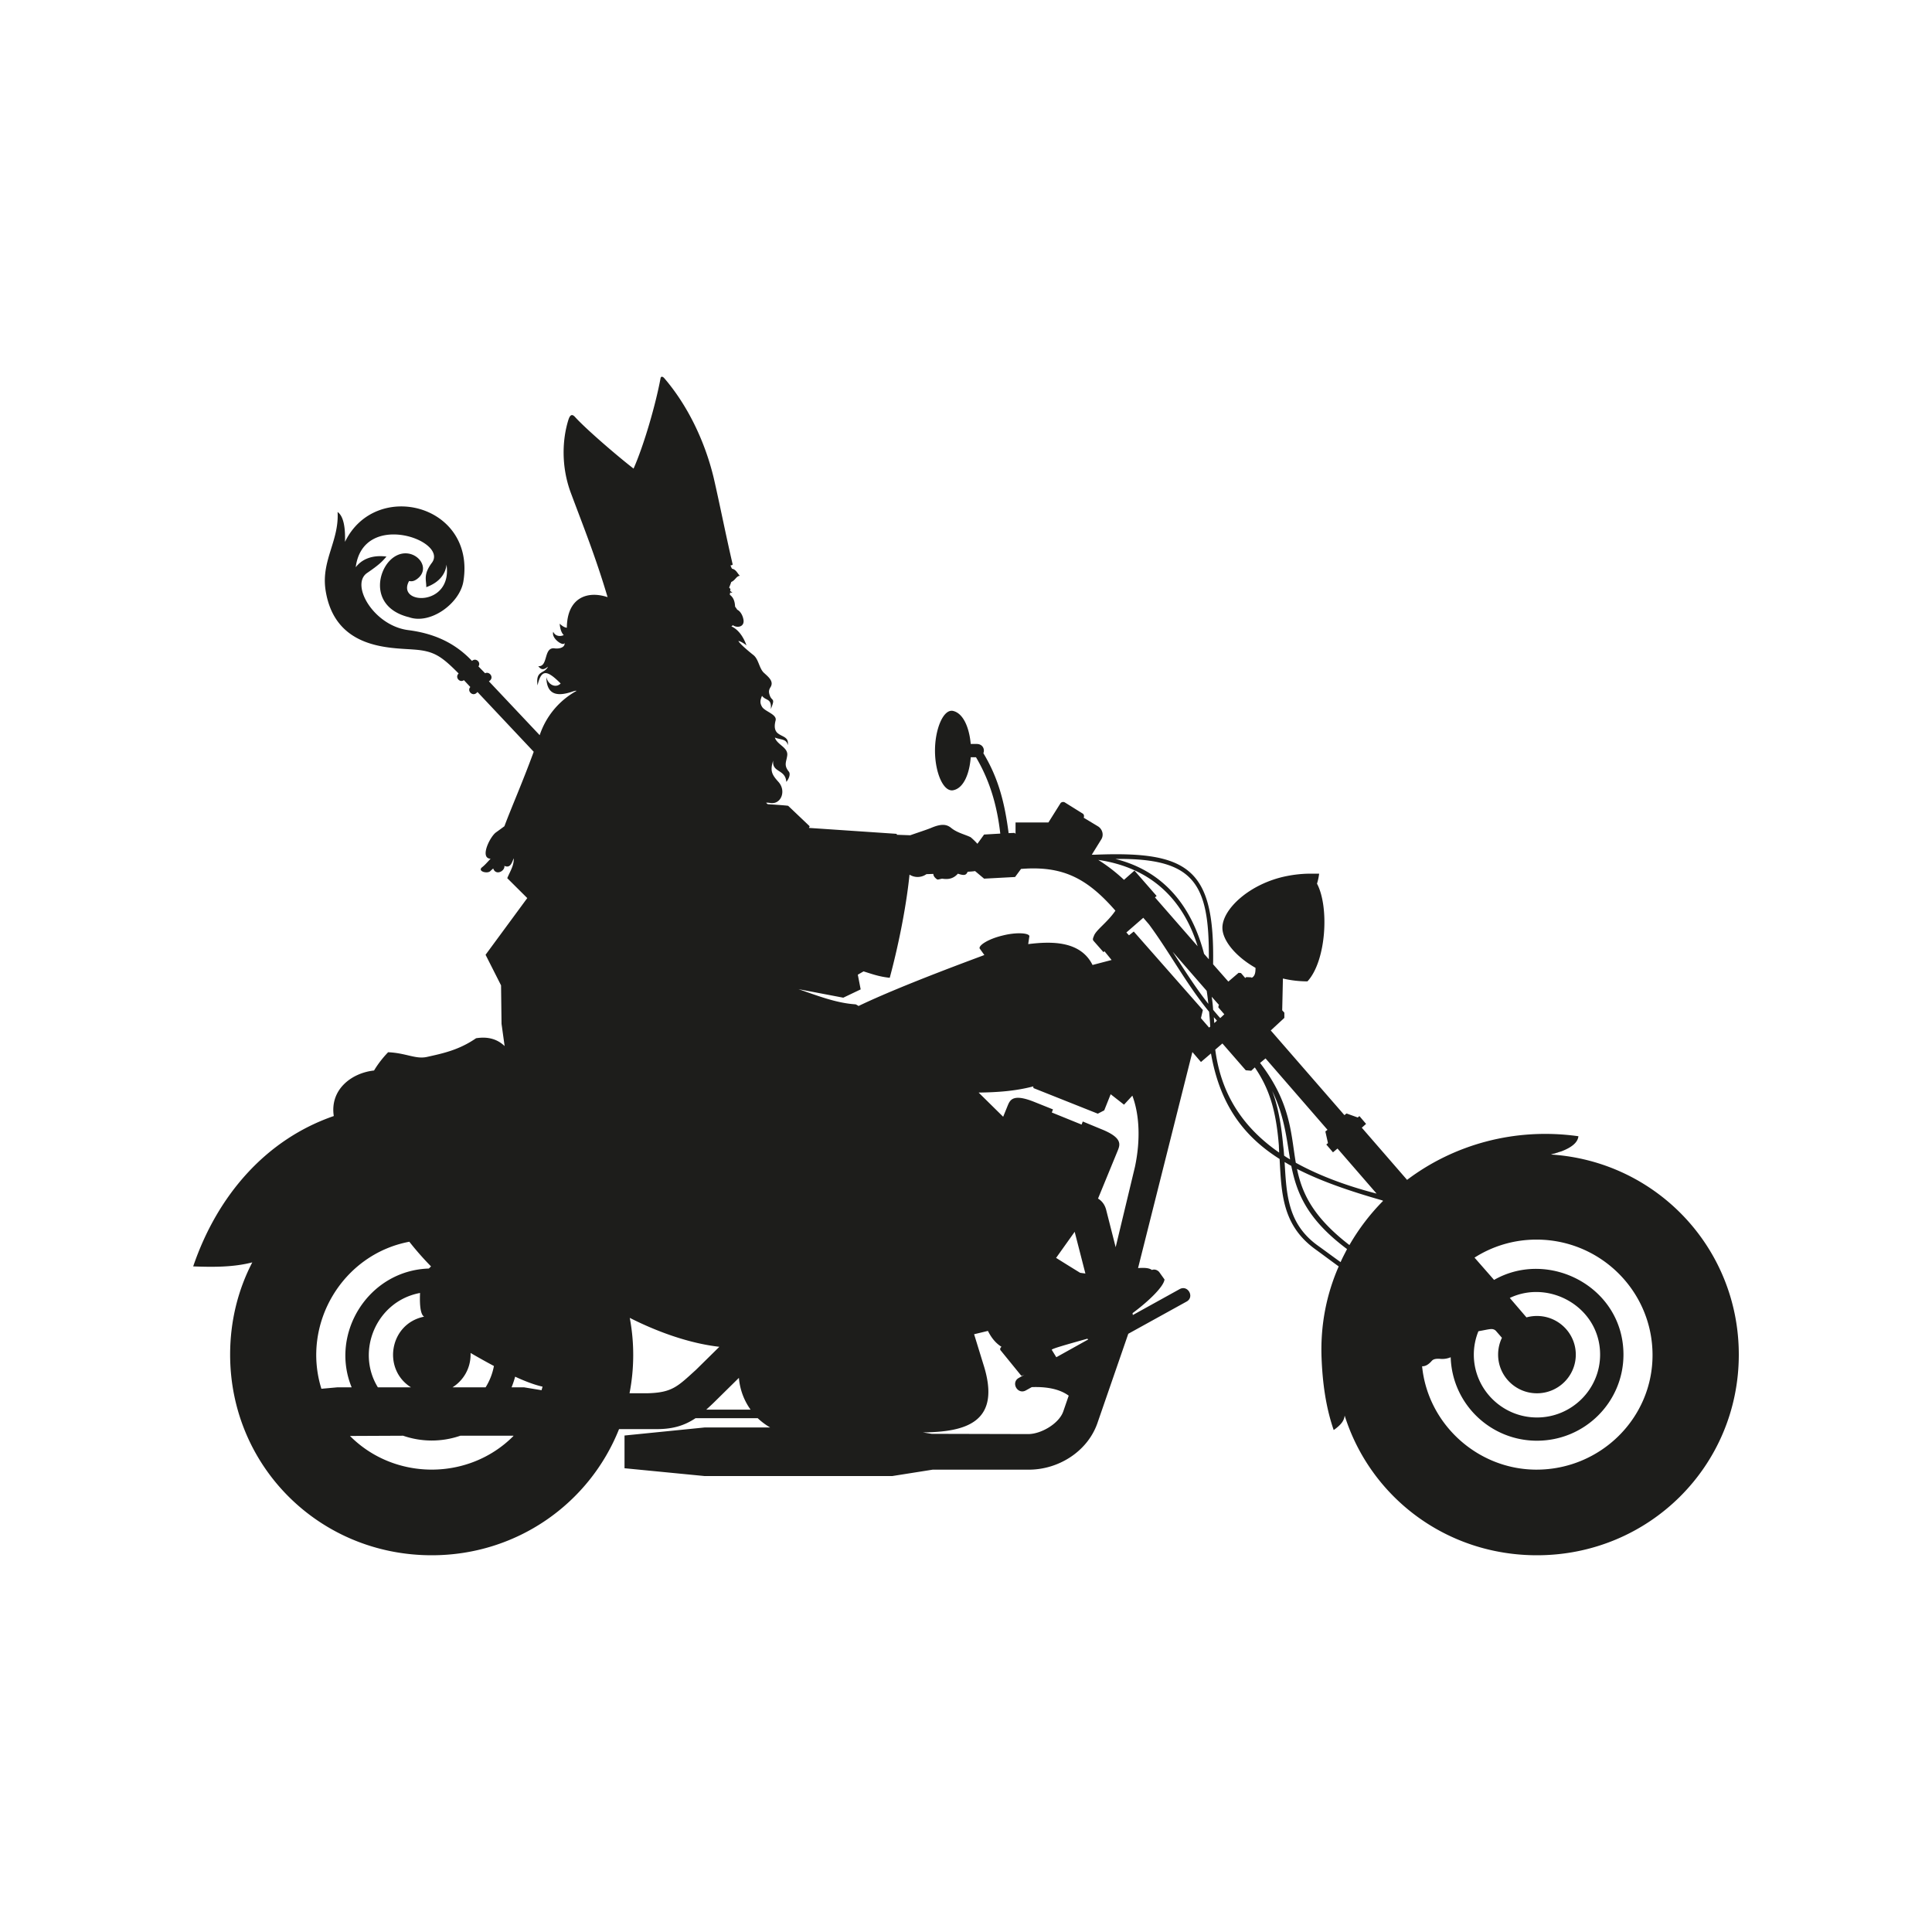 <?xml version="1.0" encoding="UTF-8"?>
<svg data-bbox="-35.606 -996.781 1921.543 2073.3" viewBox="0 0 200 200" height="200" width="200" xmlns="http://www.w3.org/2000/svg" data-type="color">
    <g>
        <path d="M1688.594-904.621c-5.256 6.48 11.592 10.224 12.024-2.808-.792 2.664-3.096 4.896-7.2 5.616.432-2.016-.36-3.888 2.952-6.912 6.336-5.76-17.568-19.584-22.896-2.88 2.16-2.016 5.544-2.88 9.792-1.512-1.656 1.296-2.592 2.016-6.696 3.816-5.688 2.592-.936 16.128 9.072 19.296 6.984 2.304 12.96 5.976 17.28 12.744 1.296-.864 2.736.936 1.656 1.944l1.584 2.448c1.296-.432 2.448 1.44 1.08 2.304l-.36.288 13.248 20.52c3.672-5.76 7.704-9.576 12.312-13.32a2.632 2.632 0 0 1-1.656-.072c-7.992 4.68-11.808-7.416-5.328-7.776.432-1.584 1.08-2.304 2.16-2.52-1.872-.144-1.8-1.8-1.872-3.528.936 2.304 2.448 1.44 3.024.288.36-1.584 1.368-2.88 2.664-3.816 1.368-1.584 2.448-3.096 1.872-5.688-1.152-5.4 5.04-7.992 9.216-8.496l-1.08-3.6c-2.16-5.76-5.904-10.512-8.28-16.344-.72-1.872-1.296-4.032-1.44-6.048-.504-7.992 6.552-21.384 8.856-25.92.576-1.08 1.008-1.368 1.944-.36 1.656 1.944-.72-.504 3.24 3.456 3.024-6.552 4.392-8.208 7.56-14.328.216-.792.288-.36.72-.072 1.152.792 2.304 1.656 3.456 2.52 4.392 3.24 7.704 8.568 10.584 13.176 4.968 8.064 9.144 17.424 9.072 22.752-.072 6.768-.216 13.392.144 20.16.648.216 1.08 1.224 1.224 1.8.504.648.864 1.152 1.44 1.44 2.664 1.296 3.168 1.584 4.392 2.88 1.296 1.368 2.664 1.512 4.176 2.592 2.808 1.944 5.832 5.112 5.832 8.64-.072 2.88 1.728 4.176 5.256 5.184 2.088.576 3.6.432 5.184 2.808.792 1.152 3.672 3.168 3.024.216.648.864 1.368 1.8.216 2.448 2.664-.576 3.168.216 4.536 2.448l1.584.648c2.016-.648.72-2.736-.504-3.312 3.096.288 5.328 5.472.72 5.904 2.664 0 3.816-.936 3.24-2.88 1.296.504 1.656 1.296 1.512 2.16.72-1.224.72-1.584 1.656-2.952 1.8-2.664 2.52-6.552 4.464-9.36 1.08-3.672 1.872-4.608 3.312-5.544 0-.576.576-2.304 1.08-2.376.072-.072.144 0 .216.144l.792-1.368c.144-1.224-.144-2.52-.432-3.96-.864-2.16-1.44-4.896-1.584-6.336-.144-1.224.144-3.6-.504-4.68-.504-.864-.504-2.016-.864-3.024-.432-1.296-1.152-3.096-1.512-3.816.792-1.44 2.736-1.008 4.032.504-.072-.648-.144-1.296-.144-1.872-.072-.792-.216-1.224-.072-1.872.432-1.728 1.008-3.816 1.584-5.04.288-.648.792-1.008 1.224-1.152.288-.72.576-1.44.864-1.944.576-1.152 1.656-1.368 2.376-1.008.144-.648.36-1.296.576-1.728.792-1.656 2.808-1.224 2.736.432 0 .648-.432 3.528-.504 3.744-.072 1.728-.144.72-.072 2.088 0 .288.072.576.144.936 0-.504-.072-1.008.072-1.44.36-1.296.792-3.24 1.296-4.104.72-1.44 2.448-1.08 2.304.36 0 .576-.504 3.024-.648 3.24-.144 1.512-.144.648-.144 1.8 0 1.296.504 2.88 0 4.032 1.656 1.296 1.584 4.176 1.584 6.048-.144 4.248.504 8.136.648 12.384.072.72-.216 1.584-.504 2.232-.576 1.512-1.152 3.96-1.728 6.84.144-.216.36-.288.504-.216.576.288.288.792.216 1.656.648-.504 1.584-.144 1.656.216.288.72-.792 1.08-1.512 1.008.288.288 1.008.864.72 1.296-.144.216-.36.288-.576.216.432.504.72 1.08.864 1.728 0-.864.144-1.728.576-1.656.648 0 .576.648.72 1.44.432-.72 1.44-.72 1.656-.432.432.648-.432 1.368-1.152 1.584.432.144 1.224.432 1.08.936-.144.648-1.08.576-1.8.216.792.648 1.08 1.584 1.296 2.592 0-1.008.576-2.016 1.008-2.016.504.072.288 1.08.216 1.44.432-.648 1.44-.648 1.656-.36.432.576-.432 1.296-1.152 1.512.432.144 1.224.432 1.08 1.008-.144.648-1.368.432-2.088 0 .504.72 1.008 1.44 1.152 2.52.144-.936.576-1.8 1.008-1.8.576 0 .36 1.08.216 1.44.432-.72 1.44-.648 1.656-.36.504.576-.432 1.296-1.152 1.512.432.144 1.296.432 1.152.936-.216.648-1.224.504-2.016.144.576.576.864 1.296 1.008 2.16.072-.864.576-1.656 1.008-1.656.576.144.432 1.152.36 1.512.432-.648 1.512-.504 1.728-.216.432.576-.504 1.152-1.224 1.368.36.144 1.224.432 1.08 1.008-.144.576-1.224.432-1.944.072.648.648.936 1.44 1.008 2.232.144-.792.576-1.512 1.08-1.44.504.072.36.792.216 1.152.504-.72 1.584-.504 1.8-.216.432.576-.504 1.152-1.224 1.368.36.144.864.432.72 1.008-.072.432-.576.504-1.08.288 0 .072-.072.216-.072.288.36.504.576 1.08.648 1.656.072-.792.432-1.44.936-1.368.576.072.576.792.432 1.08.432-.648 1.512-.504 1.728-.216.432.576-.504 1.224-1.224 1.368.144.072.216.072.288.144.36-.216.72-.288.936-.216.504.216-.072 1.512-.576 2.016 1.656-.216 1.08.648.72 1.08.504-.648 1.584-.36 1.8-.072.36.576-.648 1.008-1.368 1.152.432.144.864.504.72 1.008-.144.36-.576.432-1.008.288-4.104 3.024-8.064 5.112-12.096 8.208-2.304 1.728-4.32 3.528-6.48 5.184.216 2.52-5.04 7.272-9.144 10.08a80.954 80.954 0 0 1-5.76 3.456l1.368 34.272 5.616 10.656h.144c.864-.072 1.728 0 2.592.072 1.296-1.224 2.808-2.16 4.536-2.664 2.592-.792 4.176-.576 3.168 2.304-.288.864-.216 1.944.072 2.952a8.353 8.353 0 0 1 3.528-.072c2.88.072 5.472 1.152 7.488 4.248 1.44-.576 2.88-.72 4.392-.504 7.416-.864 12.744 1.656 13.104 8.856-1.728-4.824-3.888-7.2-8.568-6.984 3.672 2.376 7.416 6.552 10.8 11.664.36-3.168 1.584-6.408 3.384-9.072 1.944-2.952 4.104-6.48 6.912-8.064 3.168-1.728 4.32 4.104 3.96 6.192-1.8 10.296-3.456 11.88-7.2 16.344-.792.936-1.44 2.232-1.944 3.312 3.456 6.984 6.12 14.616 8.64 22.032-1.08-2.16-2.232-4.176-3.456-6.264.72 2.232 1.296 4.536 1.8 6.984-1.296-2.304-2.736-4.68-4.176-7.056.864 2.16 1.656 4.392 2.304 6.768-1.872-2.52-3.816-5.472-5.832-8.496.072.216.072.504.144.792a483.97 483.97 0 0 1 3.24 7.272l-.648-1.08c.792 2.088 1.296 3.528 1.368 4.752.72 2.232-.072 3.096-1.152 4.104.648.792 1.296 1.152 2.376 1.512-1.44.432-2.232.144-3.528-.576-1.224 1.224-2.376 2.592-3.24 4.176-.288 8.856-.936 19.944-4.752 27.72-.216 2.232-.432 4.464-.504 6.696l.072.072c.648.792 1.08 1.512 1.368 2.16.36.288.792.504 1.08.864 1.44 1.656.144 4.752-.792 4.176a30.49 30.49 0 0 1-.504 2.16l-1.152 1.008a2.662 2.662 0 0 0-.36-.792c-.072 5.4.432 10.8.648 16.2v.072c1.656 2.304 2.304 4.104 1.728 7.056-.648 3.312-1.656 7.056-4.752 9-.936 5.04-3.024 7.488-7.2 7.272-1.584 2.808-4.608 2.736-6.912 1.08-2.16.936-4.392.72-5.904-1.944-3.888-1.008-6.192-5.76-6.984-11.376-.864 1.296-1.8 2.736-2.736 4.104-.072 16.92-10.152 32.256-14.904 48.096-.792 4.68-1.44 9.504-1.656 14.544-.072 4.104-1.008 8.496-.072 12.456.792 3.456.072 8.496-.936 12.456-.36 1.368-.936 2.52-1.8 3.528-4.032 12.24-3.816 26.208-2.16 38.952.576 2.448.36 5.04.36 7.488.432 3.096 1.368 5.4 2.736 7.704.504.936 1.368 1.728 2.232 2.376 2.232 1.584 2.016 3.6 2.088 6.12-.072-.936-.216-1.872-.72-2.88v.36c1.08 3.744 1.656 7.488 2.952 11.16.576 3.024-.144 3.528-3.528 3.96-4.392.504-11.232.36-16.416-.072-3.96-.288-6.984-1.368-7.272-2.808.144-1.152.36-2.016.72-2.88.288-.792.504-1.584.648-2.376-.216-3.024-.576-4.68.864-7.272.216-1.656 1.008-2.952 2.088-4.032.072-.216.144-.36.216-.576 0-2.16-.288-4.248-.792-6.552-.72-.72-1.08-2.016-1.224-3.384-.216-1.8 0-3.816.432-5.04a5 5 0 0 1 .36-.936c2.016-15.336 4.536-28.44.432-43.272-1.512-4.896-.792-10.512 1.008-15.192.792-2.016 1.296-3.6 2.016-5.688 1.296-9.144 1.224-18.504.792-27.792-.288-6.264-.216-8.712-3.384-13.248-1.656-1.296-4.248-3.168-6.624-4.968-1.008.504-2.088.648-3.168.504-2.304 1.44-4.392 2.016-7.488 2.304-1.296.576-2.664 1.008-3.96 1.224-.36.216-.648.432-.936.648.072.936.144 1.872.144 3.024.144 17.496 4.464 28.872 11.52 42.984 1.08 2.16 1.872 3.456 2.376 5.04 1.008 2.952 1.08 7.416.432 12.096-.216 1.944-1.08 1.368-1.8 2.808-1.008 2.016-2.304 3.528-3.672 4.464-3.24 4.68-5.976 9.144-7.056 14.904.072 1.656.216 3.168.072 4.824-1.152 2.88-3.456 4.608-6.048 5.04-1.44 2.376-3.816 3.96-6.552 4.104-1.656.288-3.312.576-4.32 1.224-.072-.072-.216-.288-.216-.36-4.176.72-8.928-.648-10.584-4.752-2.016-5.256-.432-11.808 3.816-15.336-.072 0-.144-.072-.216-.072.576-.288 1.08-.72 1.656-1.008-.36-.144-.72-.144-1.08-.288.792-.144 1.584-.432 2.304-.648-.288-.216-.648-.144-.936-.432.576-.072 1.584-.432 2.376-.504a1.506 1.506 0 0 1-.288-.432c1.368 0 2.376.72 3.384.936.72.144 1.368.216 1.944.288.504-.216 1.008-.36 1.512-.36-.432-.432-1.44-.36-2.52-.216 2.736-1.8 3.24-1.512 5.832-2.016 1.944-2.304 3.384-4.68 4.464-7.56.072-1.08.288-2.304.216-3.384-.864-1.728-1.152-3.096-1.512-5.4-1.152-2.52-1.8-5.184-1.224-7.776-1.44-6.84-2.664-15.12-6.624-21.312-4.896-7.632-9.936-16.128-13.104-29.736l-.648-1.512c-1.872.936-3.6 1.584-4.608 3.168-.36.576-.72 1.152-1.008 1.8-.216.504.216 3.456.144 4.32-.432 4.824-2.664 8.784-5.904 10.296v1.08c-.144 4.104-1.872 5.256-2.736 9.576-1.368 6.336-2.88 12.384-4.032 18.504 1.368 7.344 2.88 14.616 4.464 21.888 2.808 3.312 3.744 8.136 3.456 12.384 1.8 3.6 2.016 8.496 2.736 12.384 1.08 1.152 2.016 2.592 2.736 4.464l4.176 8.208c-2.448 2.232-15.12 3.024-23.256 1.296l.216-3.24c-1.656-4.968-.216-8.928 2.52-11.304l-.144-4.608c-3.6.648-8.856 0-12.672-.936-.36-.072-.504-.648-.432-.792l.504-7.416c-.936-1.368.288-3.384 1.08-4.68 2.448-4.032 2.808-7.776 2.16-12.24-1.944-3.024-1.224-6.408.144-8.928.864-1.584 3.024-5.976 3.024-7.632-3.024-5.328-5.04-10.8-6.048-16.416-2.592 3.96-6.12 7.632-10.008 12.744 3.672-6.48 7.128-10.584 9.648-15.696-.072-.576-.144-1.152-.144-1.728-3.528 4.104-8.568 7.776-13.176 14.976-.216-1.944 1.728-4.392 4.896-8.064 1.368-2.952 2.664-5.688 4.104-8.352a133.334 133.334 0 0 1-3.528 4.68c-5.112 6.336-9.936 12.168-13.536 18.864 3.384-7.776 6.84-13.608 12.96-20.808 3.528-4.032 5.76-7.632 7.56-11.448-.36-1.584-.648-3.024-.936-4.536l-.36.36c-1.512 3.6-3.528 6.768-5.544 9-2.232 4.896-4.896 9.648-8.064 14.832 2.016-4.176 3.816-8.136 5.4-12.168-2.664 2.664-5.616 5.688-8.352 9.936 1.152-3.96 4.752-7.56 9.792-13.752.216-.576.432-1.152.648-1.8-2.448 2.304-4.968 4.536-7.704 6.984a118.495 118.495 0 0 0-11.808 21.672c1.8-5.472 2.88-10.44 5.256-15.408l-1.728 1.728c-1.224 2.304-2.376 4.68-3.6 6.984.648-1.656 1.44-3.6 2.304-5.616-1.08 1.08-2.088 2.232-3.168 3.384 1.296-2.016 2.664-3.816 4.104-5.544 2.016-4.68 4.392-10.008 7.2-15.552-3.816 6.912-7.92 13.464-11.592 19.296 2.736-6.552 6.408-13.608 10.152-20.952-7.632 11.808-16.92 22.608-22.68 28.872 5.832-8.208 18.504-25.128 27.288-41.328-.504 0-1.008 0-1.512-.072-7.416 15.192-18.144 30.384-24.624 38.592 5.256-8.28 14.832-23.904 22.32-39.024-12.168-2.592-11.304-25.056-9.72-35.352 1.224-6.696 3.24-13.104 4.248-19.8-2.304-16.272-5.112-21.24-5.256-41.184-.072-11.448 4.248-23.832 12.816-32.544 1.368-18.36.072-29.808-.864-47.016-.576-9.144 2.16-25.776 8.352-33.48 1.584-5.256 2.736-9.648 4.176-13.536l-.504-.216c.432-2.376 1.152-4.752 2.664-7.056l-14.544-22.536-.36.288c-1.44.864-2.808-1.152-1.512-2.16l-1.512-2.376c-1.44.72-2.664-1.368-1.224-2.304-4.248-6.12-6.192-7.992-12.024-9.576-6.84-1.8-23.688-4.176-22.968-22.752.36-8.928 6.696-13.824 7.776-22.464 1.584 1.656 1.44 5.328.576 9.432 12.456-17.136 40.968-4.104 33.048 18.072-2.304 6.552-12.24 11.376-18.216 7.776h-.072c-10.152-4.752-7.344-14.472-2.376-17.928 6.768-4.752 13.032 4.032 6.984 6.984-1.153.576-1.801.432-2.448.144zm21.599 289.224c-2.664 6.48-5.688 12.96-9.072 19.8 4.248-7.704 6.696-12.888 9.504-19.944-.144.072-.287.072-.432.144zm4.896-3.168c-.288 1.296-.72 2.736-1.224 4.32.504-1.224 1.008-2.304 1.44-3.384l-.216-.936zm.72 3.6c-2.16 6.264-4.68 11.376-8.064 16.776 1.656-1.584 3.312-3.168 4.968-4.68a462.093 462.093 0 0 0 3.456-10.584l-.36-1.512zm1.009 4.824c-.36 1.512-.792 2.952-1.224 4.392.288-.288.504-.576.792-.936.288-.72.504-1.44.72-2.16l-.288-1.296zm2.591 14.184c-2.88 3.672-5.256 7.272-7.56 11.448 2.592-3.024 5.472-5.904 7.488-9.288.001-.72.001-1.44.072-2.16zm-22.032 8.208c1.44-1.656 2.736-3.312 4.032-5.04 3.24-4.392 5.976-9.792 8.28-15.552-3.312 7.488-8.351 13.608-12.312 20.592zm151.272-274.536c.504 0 1.008.144 1.656.288-.072-.72-.576-1.512-.864-1.944-.216 1.08-.503 1.296-.792 1.656zm-3.816-7.992c.432 0 .936 0 1.44.144 0-.72-.504-1.656-.864-2.088a4.41 4.41 0 0 1-.576 1.512v.432zm2.664 2.016c-.216 1.152-.504 1.296-.792 1.656.504 0 1.008.144 1.656.288-.072-.72-.575-1.512-.864-1.944z" fill="#1D1D1B" clip-rule="evenodd" fill-rule="evenodd" data-color="1"/>
        <path d="M-11.908 673.247c-4.924 6.071 10.86 9.578 11.265-2.631-.742 2.496-2.901 4.587-6.745 5.261.405-1.889-.337-3.643 2.766-6.476 5.936-5.396-16.459-18.348-21.45-2.698 2.024-1.889 5.194-2.698 9.174-1.417-1.551 1.214-2.428 1.889-6.273 3.575-5.329 2.428-.877 15.11 8.499 18.078 6.543 2.159 12.142 5.599 16.189 11.939 1.214-.809 2.563.877 1.551 1.821l1.484 2.293c1.214-.405 2.293 1.349 1.012 2.159l-.337.27 12.412 19.224c3.44-5.396 7.218-8.971 11.535-12.479a2.46 2.46 0 0 1-1.551-.068c-7.487 4.385-11.063-6.948-4.992-7.285.405-1.484 1.012-2.159 2.024-2.361-1.754-.135-1.686-1.686-1.754-3.305.877 2.159 2.293 1.349 2.833.27.337-1.484 1.282-2.698 2.496-3.575 1.282-1.484 2.293-2.901 1.754-5.329-1.079-5.059 4.722-7.487 8.634-7.96l-1.012-3.373c-2.024-5.396-5.531-9.848-7.757-15.312-.675-1.754-1.214-3.777-1.349-5.666-.472-7.487 6.138-20.034 8.297-24.284.54-1.012.944-1.282 1.821-.337 1.551 1.821-.675-.472 3.035 3.238 2.833-6.138 4.115-7.69 7.083-13.423.202-.742.27-.337.675-.067 1.079.742 2.159 1.551 3.238 2.361 4.115 3.035 7.218 8.027 9.916 12.344 4.654 7.555 8.567 16.324 8.499 21.316-.067 6.341-.202 12.547.135 18.887.607.202 1.012 1.147 1.147 1.686.472.607.809 1.079 1.349 1.349 2.496 1.214 2.968 1.484 4.115 2.698 1.214 1.282 2.496 1.417 3.912 2.428 2.631 1.821 5.464 4.789 5.464 8.095-.067 2.698 1.619 3.912 4.924 4.857 1.956.54 3.373.405 4.857 2.631.742 1.079 3.44 2.968 2.833.202.607.809 1.282 1.686.202 2.293 2.496-.54 2.968.202 4.25 2.293l1.484.607c1.889-.607.675-2.563-.472-3.103 2.901.27 4.992 5.127.675 5.531 2.496 0 3.575-.877 3.035-2.698 1.214.472 1.551 1.214 1.417 2.024.675-1.147.675-1.484 1.551-2.766 1.686-2.496 2.361-6.138 4.182-8.769 1.012-3.44 1.754-4.317 3.103-5.194 0-.54.54-2.159 1.012-2.226.067-.067.135 0 .202.135l.742-1.282c.135-1.147-.135-2.361-.405-3.71-.809-2.024-1.349-4.587-1.484-5.936-.135-1.147.135-3.373-.472-4.385-.472-.809-.472-1.889-.809-2.833-.405-1.214-1.079-2.901-1.417-3.575.742-1.349 2.563-.944 3.777.472-.067-.607-.135-1.214-.135-1.754-.067-.742-.202-1.147-.067-1.754.405-1.619.944-3.575 1.484-4.722.27-.607.742-.944 1.147-1.079.27-.674.54-1.349.809-1.821.54-1.079 1.551-1.282 2.226-.944.135-.607.337-1.214.54-1.619.742-1.551 2.631-1.147 2.563.405 0 .607-.405 3.305-.472 3.508-.067 1.619-.135.675-.067 1.956 0 .27.067.54.135.877 0-.472-.067-.944.067-1.349.337-1.214.742-3.035 1.214-3.845.675-1.349 2.293-1.012 2.159.337 0 .54-.472 2.833-.607 3.035-.135 1.417-.135.607-.135 1.686 0 1.214.472 2.698 0 3.777 1.551 1.214 1.484 3.912 1.484 5.666-.135 3.98.472 7.622.607 11.602.067.674-.202 1.484-.472 2.091-.54 1.417-1.079 3.71-1.619 6.408.135-.202.337-.27.472-.202.54.27.27.742.202 1.551.607-.472 1.484-.135 1.551.202.27.675-.742 1.012-1.417.944.27.27.944.81.675 1.214-.135.202-.337.27-.54.202.405.472.675 1.012.809 1.619 0-.809.135-1.619.54-1.551.607 0 .54.607.675 1.349.405-.675 1.349-.675 1.551-.405.405.607-.405 1.282-1.079 1.484.405.135 1.147.405 1.012.877-.135.607-1.012.54-1.686.202.742.607 1.012 1.484 1.214 2.428 0-.944.54-1.889.944-1.889.472.067.27 1.012.202 1.349.405-.607 1.349-.607 1.551-.337.405.54-.405 1.214-1.079 1.417.405.135 1.147.405 1.012.944-.135.607-1.282.405-1.956 0 .472.675.944 1.349 1.079 2.361.135-.877.54-1.686.944-1.686.54 0 .337 1.012.202 1.349.405-.674 1.349-.607 1.551-.337.472.54-.405 1.214-1.079 1.417.405.135 1.214.405 1.079.877-.202.607-1.147.472-1.889.135.54.54.809 1.214.944 2.024.067-.809.54-1.551.944-1.551.54.135.405 1.079.337 1.417.405-.607 1.417-.472 1.619-.202.405.54-.472 1.079-1.147 1.282.337.135 1.147.405 1.012.944-.135.54-1.147.405-1.821.067.607.607.877 1.349.944 2.091.135-.742.54-1.417 1.012-1.349.472.067.337.742.202 1.079.472-.674 1.484-.472 1.686-.202.405.54-.472 1.079-1.147 1.282.337.135.809.405.675.944-.067.405-.54.472-1.012.27 0 .067-.067.202-.067.27.337.472.54 1.012.607 1.551.067-.742.405-1.349.877-1.282.54.067.54.742.405 1.012.405-.607 1.417-.472 1.619-.202.405.54-.472 1.147-1.147 1.282.135.067.202.067.27.135.337-.202.675-.27.877-.202.472.202-.067 1.417-.54 1.889 1.551-.202 1.012.607.675 1.012.472-.607 1.484-.337 1.686-.067.337.54-.607.944-1.282 1.079.405.135.809.472.675.944-.135.337-.54.405-.944.27-3.845 2.833-7.555 4.789-11.332 7.69-2.159 1.619-4.047 3.305-6.071 4.857.202 2.361-4.722 6.813-8.567 9.444a75.687 75.687 0 0 1-5.396 3.238l1.282 32.108 5.261 9.983h.134c.809-.067 1.619 0 2.428.067 1.214-1.147 2.631-2.024 4.25-2.496 2.428-.742 3.912-.54 2.968 2.159-.27.809-.202 1.821.067 2.766a7.811 7.811 0 0 1 3.305-.067c2.698.067 5.127 1.079 7.015 3.98 1.349-.54 2.698-.675 4.115-.472 6.948-.809 11.939 1.551 12.277 8.297-1.619-4.519-3.643-6.745-8.027-6.543 3.44 2.226 6.948 6.138 10.118 10.928.337-2.968 1.484-6.003 3.17-8.499 1.821-2.766 3.845-6.071 6.476-7.555 2.968-1.619 4.047 3.845 3.71 5.801-1.686 9.646-3.238 11.13-6.745 15.312-.742.877-1.349 2.091-1.821 3.103 3.238 6.543 5.734 13.693 8.095 20.641-1.012-2.024-2.091-3.912-3.238-5.868.675 2.091 1.214 4.25 1.686 6.543-1.214-2.159-2.563-4.385-3.912-6.611.809 2.024 1.551 4.115 2.159 6.341-1.754-2.361-3.575-5.127-5.464-7.96.067.202.067.472.135.742a450.697 450.697 0 0 1 3.035 6.813l-.607-1.012c.742 1.956 1.214 3.305 1.282 4.452.675 2.091-.067 2.901-1.079 3.845.607.742 1.214 1.079 2.226 1.417-1.349.405-2.091.135-3.305-.54-1.147 1.147-2.226 2.428-3.035 3.912-.27 8.297-.877 18.685-4.452 25.97-.202 2.091-.405 4.182-.472 6.273l.067.067c.607.742 1.012 1.417 1.282 2.024.337.27.742.472 1.012.81 1.349 1.551.135 4.452-.742 3.912-.135.675-.27 1.282-.472 2.024l-1.079.944a2.473 2.473 0 0 0-.337-.742c-.067 5.059.405 10.118.607 15.177v.067c1.551 2.159 2.159 3.845 1.619 6.611-.607 3.103-1.551 6.611-4.452 8.432-.877 4.722-2.833 7.015-6.745 6.813-1.484 2.631-4.317 2.563-6.476 1.012-2.024.877-4.115.675-5.531-1.821-3.643-.944-5.801-5.396-6.543-10.658-.809 1.214-1.686 2.563-2.563 3.845-.067 15.852-9.511 30.22-13.963 45.06-.742 4.385-1.349 8.904-1.551 13.626-.067 3.845-.944 7.96-.067 11.67.742 3.238.067 7.96-.877 11.67-.337 1.282-.877 2.361-1.686 3.305-3.777 11.467-3.575 24.553-2.024 36.493.54 2.293.337 4.722.337 7.015.405 2.901 1.282 5.059 2.563 7.218.472.877 1.282 1.619 2.091 2.226 2.091 1.484 1.889 3.373 1.956 5.734-.067-.877-.202-1.754-.675-2.698v.337c1.012 3.508 1.551 7.015 2.766 10.455.54 2.833-.135 3.305-3.305 3.71-4.115.472-10.523.337-15.38-.067-3.71-.27-6.543-1.282-6.813-2.631.135-1.079.337-1.889.675-2.698.27-.742.472-1.484.607-2.226-.202-2.833-.54-4.385.809-6.813.202-1.552.944-2.766 1.956-3.777.067-.202.135-.337.202-.54 0-2.024-.27-3.98-.742-6.138-.675-.675-1.012-1.889-1.147-3.17-.202-1.686 0-3.575.405-4.722.067-.27.202-.607.337-.877 1.889-14.368 4.25-26.644.405-40.54-1.417-4.587-.742-9.848.944-14.233.742-1.889 1.214-3.373 1.889-5.329 1.214-8.567 1.147-17.336.742-26.037-.27-5.869-.202-8.162-3.17-12.412-1.551-1.214-3.98-2.968-6.206-4.654-.944.472-1.956.607-2.968.472-2.159 1.349-4.115 1.889-7.015 2.159-1.214.54-2.496.944-3.71 1.147-.337.202-.607.405-.877.607.067.877.135 1.754.135 2.833.135 16.391 4.182 27.049 10.793 40.27 1.012 2.024 1.754 3.238 2.226 4.722.944 2.766 1.012 6.948.405 11.332-.202 1.821-1.012 1.282-1.686 2.631-.944 1.889-2.159 3.305-3.44 4.182-3.035 4.385-5.599 8.567-6.611 13.963.067 1.551.202 2.968.067 4.519-1.079 2.698-3.238 4.317-5.666 4.722-1.349 2.226-3.575 3.71-6.138 3.845-1.551.27-3.103.54-4.047 1.147-.067-.067-.202-.27-.202-.337-3.912.674-8.364-.607-9.916-4.452-1.889-4.924-.405-11.062 3.575-14.368-.067 0-.135-.067-.202-.067.54-.27 1.012-.675 1.551-.944-.337-.135-.675-.135-1.012-.27.742-.135 1.484-.405 2.159-.607-.27-.202-.607-.135-.877-.405.54-.067 1.484-.405 2.226-.472-.135-.135-.202-.27-.27-.405 1.282 0 2.226.675 3.17.877.675.135 1.282.202 1.821.27.472-.202.944-.337 1.417-.337-.405-.405-1.349-.337-2.361-.202 2.563-1.686 3.035-1.417 5.464-1.889 1.821-2.159 3.17-4.385 4.182-7.083.067-1.012.27-2.159.202-3.17-.809-1.619-1.079-2.901-1.417-5.059-1.079-2.361-1.686-4.857-1.147-7.285-1.349-6.408-2.496-14.165-6.206-19.966-4.587-7.15-9.309-15.11-12.277-27.859l-.607-1.417c-1.754.877-3.373 1.484-4.317 2.968-.337.54-.675 1.079-.944 1.686-.202.472.202 3.238.135 4.047-.405 4.519-2.496 8.229-5.531 9.646v1.012c-.135 3.845-1.754 4.924-2.563 8.971-1.282 5.936-2.698 11.602-3.777 17.336 1.282 6.88 2.698 13.693 4.182 20.506 2.631 3.103 3.508 7.622 3.238 11.602 1.686 3.373 1.889 7.96 2.563 11.602 1.012 1.079 1.889 2.428 2.563 4.182l3.912 7.69c-2.293 2.091-14.165 2.833-21.788 1.214l.202-3.035c-1.551-4.654-.202-8.364 2.361-10.59l-.135-4.317c-3.373.607-8.297 0-11.872-.877-.337-.068-.472-.607-.405-.742l.472-6.948c-.877-1.282.27-3.17 1.012-4.385 2.293-3.777 2.631-7.285 2.024-11.467-1.821-2.833-1.147-6.003.135-8.364.809-1.484 2.833-5.599 2.833-7.15-2.833-4.992-4.722-10.118-5.666-15.38-2.428 3.71-5.734 7.15-9.376 11.939 3.44-6.071 6.678-9.916 9.039-14.705-.067-.54-.135-1.079-.135-1.619-3.305 3.845-8.027 7.285-12.344 14.031-.202-1.821 1.619-4.115 4.587-7.555 1.282-2.766 2.496-5.329 3.845-7.825a125.432 125.432 0 0 1-3.305 4.385c-4.789 5.936-9.309 11.4-12.681 17.673 3.17-7.285 6.408-12.749 12.142-19.494 3.305-3.777 5.396-7.15 7.083-10.725a120.524 120.524 0 0 1-.877-4.25l-.337.337c-1.417 3.373-3.305 6.341-5.194 8.432-2.091 4.587-4.587 9.039-7.555 13.896 1.889-3.912 3.575-7.622 5.059-11.4-2.496 2.496-5.261 5.329-7.825 9.309 1.079-3.71 4.452-7.083 9.174-12.884.202-.54.405-1.079.607-1.686-2.293 2.159-4.654 4.25-7.218 6.543A111.05 111.05 0 0 0-8.87 986.373c1.686-5.127 2.698-9.781 4.924-14.435l-1.619 1.619c-1.147 2.159-2.226 4.385-3.373 6.543a179.627 179.627 0 0 1 2.159-5.261c-1.012 1.012-1.956 2.091-2.968 3.17 1.214-1.889 2.496-3.575 3.845-5.194 1.889-4.385 4.115-9.376 6.745-14.57-3.575 6.476-7.42 12.614-10.86 18.078 2.563-6.138 6.003-12.749 9.511-19.629-7.15 11.063-15.852 21.181-21.248 27.049 5.464-7.69 17.336-23.542 25.565-38.719-.472 0-.944 0-1.417-.067-6.948 14.233-16.998 28.466-23.069 36.155 4.924-7.757 13.896-22.395 20.911-36.56-11.4-2.428-10.59-23.474-9.106-33.12 1.147-6.273 3.035-12.277 3.98-18.55-2.159-15.245-4.789-19.899-4.924-38.584-.067-10.725 3.98-22.327 12.007-30.489 1.282-17.201.067-27.926-.809-44.048-.54-8.567 2.024-24.149 7.825-31.366 1.484-4.924 2.563-9.039 3.912-12.681l-.472-.202c.405-2.226 1.079-4.452 2.496-6.611L1.516 707.783l-.337.27c-1.349.809-2.631-1.079-1.417-2.024l-1.417-2.226c-1.349.675-2.496-1.282-1.147-2.159-3.98-5.734-5.801-7.487-11.265-8.971-6.408-1.686-22.192-3.912-21.518-21.316.337-8.364 6.273-12.951 7.285-21.046 1.484 1.551 1.349 4.992.54 8.837 11.67-16.054 38.382-3.845 30.962 16.931-2.159 6.138-11.467 10.658-17.066 7.285h-.067c-9.511-4.452-6.88-13.558-2.226-16.796 6.341-4.452 12.209 3.777 6.543 6.543-1.08.54-1.687.405-2.294.136zM8.329 944.211c-2.496 6.07-5.329 12.141-8.5 18.549 3.98-7.218 6.273-12.074 8.904-18.685-.135.068-.27.068-.404.136zm4.586-2.968c-.27 1.214-.675 2.563-1.147 4.047.472-1.147.944-2.159 1.349-3.17l-.202-.877zm.675 3.372c-2.024 5.869-4.385 10.658-7.555 15.717a279.494 279.494 0 0 1 4.654-4.385 432.633 432.633 0 0 0 3.238-9.916l-.337-1.416zm.944 4.52c-.337 1.417-.742 2.766-1.147 4.115.27-.27.472-.54.742-.877.27-.674.472-1.349.675-2.024l-.27-1.214zm2.429 13.288c-2.698 3.44-4.924 6.813-7.083 10.725 2.428-2.833 5.127-5.531 7.015-8.702 0-.674 0-1.348.068-2.023zm-20.641 7.69c1.349-1.551 2.563-3.103 3.777-4.722 3.035-4.115 5.599-9.174 7.757-14.57-3.103 7.015-7.824 12.749-11.534 19.292zM138.043 712.91c.472 0 .944.135 1.551.27-.067-.675-.54-1.417-.809-1.821-.202 1.011-.472 1.213-.742 1.551zm-3.575-7.488c.405 0 .877 0 1.349.135 0-.675-.472-1.551-.809-1.956a4.125 4.125 0 0 1-.54 1.417v.404zm2.496 1.889c-.202 1.079-.472 1.214-.742 1.551.472 0 .944.135 1.551.27-.067-.674-.539-1.416-.809-1.821z" fill="#1D1D1B" clip-rule="evenodd" fill-rule="evenodd" data-color="1"/>
        <path d="M1234.13-576.949v.504c0 4.176-2.16 7.848-5.472 9.936h10.008a18.713 18.713 0 0 0 2.52-6.48c-2.377-1.296-4.753-2.592-7.056-3.96zm-18.577-234.36c-4.032 7.272 13.176 7.92 11.304-4.968-.288 2.808-2.16 5.4-6.12 6.84.072-2.088-1.008-3.744 1.656-7.344 5.256-6.768-20.736-16.128-22.968 1.296 1.8-2.376 4.896-3.816 9.288-3.24-1.296 1.512-2.16 2.448-5.832 4.968-5.184 3.528 1.944 15.984 12.384 17.352 7.272.936 13.824 3.528 19.296 9.36 1.152-1.08 2.808.432 1.944 1.656l2.016 2.088c1.224-.648 2.664 1.08 1.512 2.16l-.36.288 15.336 16.344c1.944-5.76 5.832-10.512 11.16-13.464-.432-.072-.648.072-1.008.144-4.464 1.584-8.064 1.44-8.136-4.32.504 2.376 2.88 3.456 4.32 1.944-4.104-4.104-5.832-4.464-6.984.576-.648-4.68 2.088-3.384 3.168-5.688-1.224.936-1.944 1.152-2.952-.144 3.096.288 1.512-5.904 4.968-5.4 1.728.216 3.24-.504 2.952-1.656-.216 1.224-4.104-1.368-3.384-3.384.576 1.368 2.088 1.512 3.168 1.008-.648-.648-1.08-1.728-1.224-3.456.864.792 1.512 1.152 2.16 1.224.072-9 6.048-11.376 12.312-9.288-3.6-12.168-7.128-20.952-11.088-31.608-3.024-8.136-2.592-16.416-.72-22.32.432-1.296 1.008-1.872 2.016-.72 3.312 3.672 12.816 11.88 17.64 15.624 3.168-7.2 6.696-19.512 8.136-27.36.144-.864.792-.504 1.152-.072 7.2 8.424 12.312 19.368 14.904 30.168 1.728 7.488 3.528 16.704 5.616 25.776.144.648.288.792-.504.864.072.36.288.72.432 1.008 1.296.288 1.584 1.368 2.376 2.16-1.08.072-1.368 1.368-2.592 1.872-.144.432-.36 1.008-.648 1.728.36.216.504.576.288 1.008.288.144.504.36.72.504h-.72c0 .216-.072.432-.072.648 1.152.864 1.512 2.088 1.584 3.6.216.288.432.576.648.936.792.36 1.584 1.44 1.872 2.952.432 2.232-1.8 2.736-3.24 1.728-.072.216-.36.36-.432.36 2.304 1.008 3.816 3.528 4.608 5.832-.288-.36-2.016-1.44-2.448-1.368.576 1.08 3.888 3.744 4.608 4.32 1.512 1.296 1.656 3.888 3.024 5.256 1.296 1.224 3.168 2.592 2.088 4.392-.576.936-.648 1.512-.144 2.808.648 1.512 1.584.504.216 3.888.288-3.384-1.512-2.448-2.664-4.032-.432 1.08-.792 2.016 0 3.312.792 1.44 4.608 2.304 4.104 4.176-.36 1.44-.432 2.808.504 3.744 1.44 1.296 3.6 1.152 3.168 3.744-.36-1.944-2.088-1.584-3.888-2.304.648 2.16 3.96 2.952 3.744 5.328-.216 2.016-1.152 2.952.432 4.968.648.72.072 2.232-.72 3.168-.288-3.96-4.392-2.736-3.96-6.48-1.008 3.096-.432 4.248 1.584 6.48 2.448 2.736.792 6.912-2.448 6.408-.432-.072-.864-.144-1.296-.072l.504.432c3.384.216 6.12.432 6.192.504l6.48 6.192-.216.504 26.496 1.8.072.288 4.032.144c2.664-.936 5.328-1.8 6.48-2.304 2.952-1.224 4.536-1.08 5.976.144 1.8 1.44 4.176 1.944 5.76 2.736-.144-.144.936.72 2.088 2.016l2.016-2.808 4.896-.288c-.936-8.208-3.024-15.84-7.344-23.184h-1.584c-.36 4.896-2.088 9.36-5.256 10.008-3.024.648-5.544-5.4-5.544-12.024 0-6.624 2.592-12.816 5.544-12.024 3.096.792 4.824 5.184 5.256 10.008h1.8c1.8 0 2.52 1.584 2.016 2.808 4.68 7.776 6.48 15.408 7.632 24.264l1.8-.072.288.288v-3.456h9.936l3.6-5.76c.216-.432.864-.576 1.296-.36l5.4 3.384c.432.216.576.792.36 1.296l4.392 2.664c1.296.864 1.728 2.592.936 3.888l-2.88 4.68h.936c28.296-1.152 36.216 4.176 35.712 33.264l4.608 5.256 3.096-2.664.72.072 1.296 1.512.288-.288 1.512.072.144.144c.936-.504 1.152-1.44 1.152-3.024-6.048-3.456-10.008-8.352-10.008-12.168 0-5.688 8.28-13.464 19.44-15.696 2.088-.432 4.176-.648 6.264-.72h3.528c-.072.792-.288 1.8-.648 3.024 3.744 7.056 2.808 23.472-2.88 29.664-2.448 0-4.968-.288-7.416-.864l-.216 9.648.648.72v1.584l-4.104 3.816 22.248 25.704.648-.504 3.384 1.224.504-.432 2.016 2.376-1.296 1.152 13.68 15.84c14.04-10.656 32.472-15.984 51.768-13.248-.216 2.088-2.376 3.528-5.184 4.608h-.072c-.144.072-.216.072-.36.144h-.072l-.216.072h-.072c-.072.072-.216.072-.288.144l-.288.072h-.072l-.144.072h-.072l-.072.072h-.144l-.144.072h-.072c-.36.072-.648.144-1.008.288 31.824 2.088 56.736 28.368 56.736 60.768 0 33.84-27.144 60.912-60.984 60.912-27.432 0-50.328-17.64-58.104-42.408-.144 1.368-.864 2.664-3.312 4.392-2.376-6.912-3.384-14.328-3.672-22.032-.36-9.936 1.512-19.224 5.184-27.648-2.376-1.728-4.752-3.528-7.128-5.256-9.936-7.272-10.152-16.92-10.728-27.36-11.232-7.128-18.072-16.848-20.736-32.04l-3.024 2.592-2.592-3.024-16.416 65.592c1.8-.144 3.384-.072 4.176.576 1.152-.432 2.016.36 2.232.648l1.584 2.232c-.216 2.088-4.536 6.408-9.648 10.224 0 .216.072.36.072.576l14.112-7.848c2.52-1.44 4.608 2.376 2.16 3.744l-17.64 9.792-9.36 27.216c-3.024 8.568-11.808 14.112-20.88 14.04h-28.872l-12.24 1.944h-56.592l-24.264-2.376v-9.936l24.264-2.448h19.728a20.348 20.348 0 0 1-3.744-2.808h-18.792c-3.24 2.16-6.696 3.312-11.664 3.312h-11.448c-8.928 22.536-30.816 38.304-56.592 38.304-33.912 0-60.912-27-60.912-60.912 0-10.152 2.376-19.656 6.696-28.008-5.76 1.512-12.024 1.44-17.856 1.224 7.344-21.672 22.104-38.592 42.48-45.648-1.224-8.136 5.472-13.104 12.168-13.824 1.152-1.944 2.592-3.816 4.248-5.544 5.328.216 8.28 2.16 11.664 1.44 4.824-1.08 9.72-2.088 14.904-5.688 3.528-.576 6.408.216 8.64 2.376l-.936-6.768-.144-11.664-4.68-9.288 12.6-17.208-6.048-6.048c.864-2.088 2.088-3.888 1.944-6.048-.576 1.512-1.08 3.096-2.808 2.304.216 1.584-2.592 3.096-3.384.792-.288.288-.576.504-.792.72-.792 1.008-3.96.216-2.664-1.008.864-.648 1.728-1.656 2.664-2.664-3.456-.144-.072-6.912 1.728-8.064.792-.576 1.584-1.152 2.448-1.8 2.088-5.616 5.472-13.32 8.856-22.608l-16.992-18.144-.288.288c-1.224 1.152-2.952-.648-1.872-1.8l-1.944-2.088c-1.224.936-2.808-.864-1.584-2.016-5.256-5.328-7.488-6.84-13.536-7.272-7.056-.576-24.048.072-26.712-18.288-1.224-8.856 4.176-14.832 3.672-23.472 1.872 1.296 2.376 4.968 2.232 9.072 9.216-19.08 39.528-11.376 35.784 11.952-1.08 6.768-10.08 13.32-16.56 10.872h-.072c-10.872-2.808-9.792-12.888-5.544-17.208 5.832-5.832 13.536 1.728 8.136 5.688-1.007.72-1.656.72-2.376.576zm205.2 230.256l-.288-.216c-6.912 1.944-10.944 3.096-10.728 3.384l1.368 2.232 9.648-5.4zm-33.12-74.952l7.416 7.344 1.368-3.384c.72-1.728 1.584-3.744 8.136-1.08l5.544 2.232-.36.936 9 3.672.36-.936 5.544 2.304c6.48 2.592 5.76 4.68 5.04 6.48l-5.976 14.616c1.08.648 2.016 1.728 2.448 3.384l2.88 11.376 5.832-24.408c1.656-7.848 1.44-15.624-.792-21.6l-2.52 2.736-4.032-3.168-1.944 4.896-1.944 1.008-19.44-7.776-.072-.504c-5.472 1.44-10.871 1.8-16.488 1.872zm2.808 72.36l-4.176 1.008 2.736 8.928c5.832 18-5.472 20.736-18.216 20.88l2.664.432 29.16.072c3.888 0 9.288-3.168 10.584-6.84l1.656-4.824c-3.024-2.232-7.272-2.736-11.16-2.592l-1.8 1.008c-2.52 1.368-4.608-2.448-2.088-3.816l1.728-1.008c-.576.288-.864.36-1.008.36l-6.12-7.56c-.432-.432-.288-.864.144-1.224-1.944-1.224-3.168-2.952-4.104-4.824zm-168.264-19.584c-2.376-2.448-4.536-4.896-6.552-7.488-20.16 3.816-32.688 24.912-26.568 44.64l4.752-.432h4.392c-6.696-16.344 5.04-35.496 23.328-36.072l.648-.648zm-3.312 8.064c-13.176 2.448-19.512 17.64-12.744 28.656h10.008c-8.784-5.544-6.48-19.368 3.96-21.456-1.44-.864-1.296-5.4-1.224-7.2zm28.729 25.416a28.483 28.483 0 0 1-1.08 3.24h3.816l5.256.864c.072-.36.216-.72.288-1.08-2.305-.504-5.185-1.584-8.28-3.024zm61.703-9.072c-9.432-1.08-19.152-4.752-27.072-8.784 1.44 7.56 1.368 15.336-.072 22.896h5.112c7.776-.144 9.36-2.016 14.976-7.128l7.056-6.984zm23.904-108.576c5.472 1.872 11.376 4.248 17.28 4.608.288.144.576.288.864.504 13.248-6.408 37.008-15.048 38.016-15.48l-1.44-2.016c-.216-1.008 2.736-2.88 6.912-3.888 4.176-1.08 7.92-.792 8.136.144l-.36 2.448c6.912-.864 15.768-1.08 19.44 6.336l5.76-1.512-2.16-2.664-.288.288-3.024-3.456c-.36-.432-.072-.936.144-1.512.648-1.8 4.104-4.104 6.48-7.632-8.568-9.864-15.912-13.68-28.512-12.672l-1.8 2.448-9.36.504-2.736-2.304c-.72.144-1.512.144-2.232.216-.432.936-.864 1.296-2.952.576-1.368 1.584-3.024 1.8-4.752 1.512-1.152.216-1.368.432-1.728.072-.648-.504-.936-1.008-.936-1.512l-2.088.072a4.564 4.564 0 0 1-5.112.144c-1.08 10.656-3.672 22.752-5.976 31.32-3.384-.36-5.544-1.224-7.92-1.944l-1.728 1.008.864 4.464-5.256 2.52-13.536-2.592zm86.688 86.328l-3.24-12.672-.144.216-5.256 7.416-.216.288a644.86 644.86 0 0 0 7.272 4.536c.504.072 1.008.144 1.584.216zm133.272 13.32a11.602 11.602 0 0 1 3.168-.432c6.48 0 11.736 5.256 11.736 11.736s-5.256 11.736-11.736 11.736-11.736-5.256-11.736-11.736c0-1.872.432-3.6 1.152-5.112l-1.872-2.16c-1.008-.864-1.8-.432-5.112.144-.072 0-.072.072-.144.072a18.948 18.948 0 0 0-1.368 7.056c0 10.512 8.568 19.08 19.08 19.08s19.08-8.568 19.08-19.08c0-14.328-15.264-22.968-27.288-17.208l5.04 5.904zm-9.791-11.376c16.56-9.504 39.096 2.16 39.096 22.68 0 14.4-11.664 26.136-26.136 26.136-14.112 0-25.632-11.232-26.064-25.344-.792.36-1.8.576-3.024.504-1.656-.144-2.304.144-2.736.648-.936 1.08-1.944 1.656-2.88 1.584 1.728 17.64 16.848 31.392 34.56 31.392 19.224 0 35.064-15.48 35.064-34.776 0-19.368-15.696-35.064-35.064-35.064a34.58 34.58 0 0 0-18.72 5.472l5.904 6.768zm-47.305-39.888l-1.368 1.152-2.016-2.376.504-.432-.792-3.528.648-.504-18.72-21.672-1.656 1.368c9.36 12.24 9.288 21.456 10.8 30.312 6.624 3.672 14.688 6.84 24.408 9.36l-11.808-13.68zm13.608 15.768c-10.08-2.88-18.72-5.904-25.848-9.576 1.512 7.272 4.68 14.472 15.84 23.112a65.643 65.643 0 0 1 10.152-13.392l-.144-.144zm-52.488-73.224c.216-23.328-4.608-30.744-28.224-30.456 14.832 3.744 23.112 14.616 26.784 28.8l1.44 1.656zm-3.383-3.96c-4.464-14.544-14.4-23.904-30.024-26.208 2.88 1.8 5.472 3.888 7.776 6.048l3.168-2.808 6.696 7.704-.504.432 12.888 14.832zm-16.417-8.64l-5.112 4.464.792.864 1.44-1.152 20.88 23.832-.576 2.448.216.288 2.232 2.592.36-.288a89.091 89.091 0 0 0-.36-4.536c-6.84-8.352-11.808-17.856-18.144-26.496l-1.728-2.016zm8.856 10.296c3.456 5.4 6.84 10.8 10.8 15.84-.144-1.296-.288-2.664-.504-3.96l-10.296-11.88zm11.808 13.68c.216 1.296.36 2.664.432 3.96.72.864 1.368 1.656 2.16 2.52l1.224-1.152-1.8-2.088.072-.576.144-.144-2.232-2.52zm.792 7.992l.792-.72c-.288-.36-.648-.72-.936-1.08.072.648.072 1.224.144 1.8zm2.448 6.192l-2.16 1.872c1.656 12.744 7.632 23.112 19.296 31.248 0-.72-.072-1.368-.072-2.088-.864-11.016-3.024-17.496-7.272-23.76l-1.08 1.008-1.656-.144-7.056-8.136zm15.049 14.4c1.656 4.464 2.664 9.576 3.312 16.632.144 1.008.216 2.016.288 3.024.576.432 1.224.792 1.8 1.152-1.081-6.48-1.728-13.176-5.4-20.808zm3.743 21.6c.576 9.72.864 18.72 10.008 25.344 2.304 1.656 4.608 3.384 6.912 5.04.576-1.368 1.296-2.664 1.944-3.96-12.096-9.072-15.192-16.992-16.848-25.272-.72-.36-1.368-.792-2.016-1.152zm-232.992 83.088h-16.056a26.329 26.329 0 0 1-17.28 0l-16.056.072c13.464 13.608 35.856 13.608 49.32.072l.072-.144zm68.112-17.568l-7.2 7.128c-.936.936-1.8 1.728-2.664 2.52h13.392a19.354 19.354 0 0 1-3.528-9.648z" fill="#1D1D1B" clip-rule="evenodd" fill-rule="evenodd" data-color="1"/>
        <path d="M48.714 140.058v.172c0 1.424-.74 2.676-1.875 3.388h3.429a6.37 6.37 0 0 0 .863-2.21 75.336 75.336 0 0 1-2.417-1.35zM42.35 60.146c-1.381 2.48 4.514 2.701 3.873-1.694-.099.957-.74 1.841-2.097 2.332.025-.712-.345-1.277.567-2.504 1.801-2.308-7.105-5.499-7.869.442.617-.81 1.677-1.301 3.182-1.105-.444.516-.74.835-1.998 1.694-1.776 1.203.666 5.45 4.243 5.917 2.492.319 4.736 1.203 6.611 3.192.395-.368.962.147.666.565l.691.712c.419-.221.913.368.518.737l-.123.098 5.254 5.573a8.195 8.195 0 0 1 3.824-4.591c-.148-.025-.222.025-.345.049-1.529.54-2.763.491-2.788-1.473.173.81.987 1.178 1.48.663-1.406-1.399-1.998-1.522-2.393.196-.222-1.596.715-1.154 1.085-1.939-.419.319-.666.393-1.011-.049 1.061.098.518-2.013 1.702-1.841.592.074 1.11-.172 1.011-.565-.074.417-1.406-.466-1.159-1.154.197.466.715.516 1.085.344-.222-.221-.37-.589-.419-1.178.296.27.518.393.74.417.025-3.069 2.072-3.879 4.218-3.167-1.233-4.149-2.442-7.144-3.799-10.778-1.036-2.774-.888-5.598-.247-7.611.148-.442.345-.638.691-.246 1.135 1.252 4.391 4.051 6.044 5.327 1.085-2.455 2.294-6.653 2.788-9.329.049-.295.271-.172.395-.025 2.467 2.872 4.218 6.604 5.106 10.287.592 2.553 1.209 5.696 1.924 8.789.049.221.099.27-.173.295.025.123.099.246.148.344.444.098.543.466.814.737-.37.025-.469.466-.888.638-.049.147-.123.344-.222.589.123.074.173.196.099.344.099.049.173.123.247.172h-.247c0 .074-.025.147-.025.221.395.295.518.712.543 1.228.074.098.148.196.222.319.271.123.543.491.641 1.007.148.761-.617.933-1.11.589-.025.074-.123.123-.148.123.789.344 1.307 1.203 1.579 1.989-.099-.123-.691-.491-.839-.466.197.368 1.332 1.277 1.579 1.473.518.442.567 1.326 1.036 1.792.444.417 1.085.884.715 1.498-.197.319-.222.516-.049.957.222.516.543.172.074 1.326.099-1.154-.518-.835-.913-1.375-.148.368-.271.687 0 1.129.271.491 1.579.786 1.406 1.424-.123.491-.148.957.173 1.277.493.442 1.233.393 1.085 1.277-.123-.663-.715-.54-1.332-.786.222.737 1.357 1.007 1.283 1.817-.074.687-.395 1.007.148 1.694.222.246.025.761-.247 1.08-.099-1.35-1.505-.933-1.357-2.21-.345 1.056-.148 1.448.543 2.21.839.933.271 2.357-.839 2.185-.148-.025-.296-.049-.444-.025l.173.147c1.159.074 2.097.147 2.121.172l2.22 2.111-.074.172 9.078.614.025.098 1.381.049c.913-.319 1.825-.614 2.22-.786 1.011-.417 1.554-.368 2.047.049.617.491 1.431.663 1.973.933-.049-.049.321.246.715.687l.691-.957 1.677-.098c-.321-2.799-1.036-5.401-2.516-7.905h-.543c-.123 1.669-.715 3.192-1.801 3.413-1.036.221-1.899-1.841-1.899-4.1 0-2.259.888-4.37 1.899-4.1 1.061.27 1.653 1.768 1.801 3.413h.617c.617 0 .863.54.691.957 1.603 2.651 2.22 5.254 2.615 8.274l.617-.025.099.098v-1.178h3.404l1.233-1.964c.074-.147.296-.196.444-.123l1.85 1.154c.148.074.197.27.123.442l1.505.908c.444.295.592.884.321 1.326l-.987 1.596h.321c9.695-.393 12.408 1.424 12.236 11.342l1.579 1.792 1.061-.908.247.025.444.516.099-.098.518.025.049.049c.321-.172.395-.491.395-1.031-2.072-1.178-3.429-2.848-3.429-4.149 0-1.939 2.837-4.591 6.66-5.352a12.854 12.854 0 0 1 2.146-.246h1.209a5.65 5.65 0 0 1-.222 1.031c1.283 2.406.962 8.003-.987 10.115-.839 0-1.702-.098-2.541-.295l-.074 3.29.222.246v.54l-1.406 1.301 7.623 8.765.222-.172 1.159.417.173-.147.691.81-.444.393 4.687 5.401c4.81-3.633 11.126-5.45 17.737-4.517-.074.712-.814 1.203-1.776 1.571h-.025c-.049.025-.074.025-.123.049h-.025l-.074.025h-.025c-.025.025-.074.025-.099.049l-.099.025h-.025l-.049.025h-.025l-.025.025h-.05l-.049.025h-.025a1.861 1.861 0 0 0-.345.098c10.907.706 19.442 9.667 19.442 20.715 0 11.539-9.3 20.77-20.894 20.77-9.399 0-17.243-6.015-19.907-14.46-.049.466-.296.908-1.135 1.498-.814-2.357-1.159-4.886-1.258-7.512-.123-3.388.518-6.555 1.776-9.427-.814-.589-1.628-1.203-2.442-1.792-3.404-2.48-3.478-5.769-3.676-9.329-3.848-2.431-6.192-5.745-7.105-10.925l-1.036.884-.888-1.031-5.624 22.366c.617-.049 1.159-.025 1.431.196.395-.147.691.123.765.221l.543.761c-.074.712-1.554 2.185-3.306 3.486 0 .074.025.123.025.196l4.835-2.676c.863-.491 1.579.81.74 1.277l-6.044 3.339-3.207 9.28c-1.036 2.922-4.046 4.812-7.154 4.787h-9.892l-4.194.663h-19.39l-8.313-.81v-3.388l8.313-.835h6.759a6.977 6.977 0 0 1-1.283-.957h-6.438c-1.11.737-2.294 1.129-3.996 1.129h-3.922C61.024 155.623 53.525 161 44.693 161c-11.619 0-20.87-9.206-20.87-20.77 0-3.462.814-6.702 2.294-9.55-1.973.516-4.12.491-6.118.417 2.516-7.39 7.573-13.159 14.554-15.565-.419-2.774 1.875-4.468 4.169-4.714.395-.663.888-1.301 1.455-1.89 1.825.074 2.837.737 3.996.491 1.653-.368 3.33-.712 5.106-1.939 1.209-.196 2.195.074 2.96.81l-.321-2.308-.049-3.977-1.603-3.167 4.317-5.868-2.072-2.062c.296-.712.715-1.326.666-2.062-.197.516-.37 1.056-.962.786.074.54-.888 1.056-1.159.27-.099.098-.197.172-.271.246-.271.344-1.357.074-.913-.344.296-.221.592-.565.913-.908-1.184-.049-.025-2.357.592-2.75.271-.196.543-.393.839-.614.715-1.915 1.875-4.542 3.034-7.709l-5.822-6.187-.099.098c-.419.393-1.011-.221-.641-.614l-.666-.712c-.419.319-.962-.295-.543-.687-1.801-1.817-2.566-2.332-4.638-2.48-2.418-.196-8.239.025-9.152-6.236-.419-3.02 1.431-5.057 1.258-8.003.641.442.814 1.694.765 3.093 3.158-6.506 13.543-3.879 12.26 4.075-.37 2.308-3.454 4.542-5.674 3.707h-.025c-3.725-.957-3.355-4.395-1.899-5.868 1.998-1.989 4.638.589 2.788 1.939-.344.247-.566.247-.812.198zm70.305 78.513l-.099-.074c-2.368.663-3.75 1.056-3.676 1.154l.469.761 3.306-1.841zm-11.348-25.557l2.541 2.504.469-1.154c.247-.589.543-1.277 2.788-.368l1.899.761-.123.319 3.084 1.252.123-.319 1.899.786c2.22.884 1.973 1.596 1.727 2.21l-2.047 4.984c.37.221.691.589.839 1.154l.987 3.879 1.998-8.323c.567-2.676.493-5.327-.271-7.365l-.863.933-1.381-1.08-.666 1.669-.666.344-6.66-2.651-.025-.172c-1.877.489-3.727.612-5.652.637zm.963 24.673l-1.431.344.937 3.044c1.998 6.138-1.875 7.071-6.241 7.12l.913.147 9.991.025c1.332 0 3.182-1.08 3.626-2.332l.567-1.645c-1.036-.761-2.492-.933-3.824-.884l-.617.344c-.863.466-1.579-.835-.715-1.301l.592-.344c-.197.098-.296.123-.345.123l-2.097-2.578c-.148-.147-.099-.295.049-.417-.665-.418-1.085-1.008-1.405-1.646zm-57.651-6.678a30.91 30.91 0 0 1-2.245-2.553c-6.907 1.301-11.2 8.495-9.103 15.221l1.628-.147h1.505c-2.294-5.573 1.727-12.103 7.993-12.3l.222-.221zm-1.135 2.75c-4.514.835-6.685 6.015-4.366 9.771h3.429c-3.01-1.89-2.22-6.604 1.357-7.316-.494-.294-.444-1.841-.42-2.455zm9.843 8.666a9.75 9.75 0 0 1-.37 1.105h1.307l1.801.295c.025-.123.074-.246.099-.368-.789-.172-1.776-.541-2.837-1.032zm21.141-3.093c-3.232-.368-6.562-1.62-9.275-2.995a20.77 20.77 0 0 1-.025 7.807h1.751c2.664-.049 3.207-.687 5.131-2.431l2.418-2.381zm8.19-37.022c1.875.638 3.898 1.448 5.92 1.571.099.049.197.098.296.172 4.539-2.185 12.68-5.131 13.025-5.278l-.493-.687c-.074-.344.937-.982 2.368-1.326 1.431-.368 2.714-.27 2.788.049l-.123.835c2.368-.295 5.402-.368 6.66 2.16l1.973-.516-.74-.908-.099.098-1.036-1.178c-.123-.147-.025-.319.049-.516.222-.614 1.406-1.399 2.22-2.602-2.936-3.363-5.452-4.665-9.769-4.321l-.617.835-3.207.172-.937-.786c-.247.049-.518.049-.765.074-.148.319-.296.442-1.011.196-.469.54-1.036.614-1.628.516-.395.074-.469.147-.592.025-.222-.172-.321-.344-.321-.516l-.715.025a1.57 1.57 0 0 1-1.751.049c-.37 3.633-1.258 7.758-2.047 10.68-1.159-.123-1.899-.417-2.714-.663l-.592.342.296 1.522-1.801.859-4.637-.883zm29.701 29.436l-1.11-4.321-.049.074-1.801 2.529-.074.098a223.96 223.96 0 0 0 2.492 1.547c.172.024.345.048.542.073zm45.661 4.542a3.996 3.996 0 0 1 1.085-.147c2.22 0 4.021 1.792 4.021 4.002s-1.801 4.002-4.021 4.002c-2.22 0-4.021-1.792-4.021-4.002 0-.638.148-1.228.395-1.743l-.641-.737c-.345-.295-.617-.147-1.751.049-.025 0-.025.025-.049.025a6.438 6.438 0 0 0-.469 2.406c0 3.584 2.936 6.506 6.537 6.506 3.602 0 6.537-2.922 6.537-6.506 0-4.886-5.23-7.832-9.349-5.868l1.726 2.013zm-3.355-3.879c5.674-3.241 13.395.737 13.395 7.733 0 4.91-3.996 8.912-8.955 8.912-4.835 0-8.782-3.83-8.93-8.642a2.188 2.188 0 0 1-1.036.172c-.567-.049-.789.049-.937.221-.321.368-.666.565-.987.54.592 6.015 5.772 10.704 11.841 10.704 6.587 0 12.014-5.278 12.014-11.858 0-6.604-5.378-11.956-12.014-11.956-2.368 0-4.564.687-6.414 1.866l2.023 2.308zm-16.207-13.601l-.469.393-.691-.81.173-.147-.271-1.203.222-.172-6.414-7.39-.567.466c3.207 4.174 3.182 7.316 3.7 10.336 2.27 1.252 5.032 2.332 8.363 3.192l-4.046-4.665zm4.663 5.376c-3.454-.982-6.414-2.013-8.856-3.265.518 2.48 1.603 4.935 5.427 7.881a22.368 22.368 0 0 1 3.478-4.566l-.049-.05zm-17.984-24.968c.074-7.954-1.579-10.483-9.67-10.385 5.082 1.277 7.919 4.984 9.177 9.82l.493.565zm-1.159-1.35c-1.529-4.959-4.934-8.151-10.287-8.936a17.414 17.414 0 0 1 2.664 2.062l1.085-.957 2.294 2.627-.173.147 4.417 5.057zm-5.625-2.946l-1.751 1.522.271.295.493-.393 7.154 8.126-.197.835.074.098.765.884.123-.098a30.99 30.99 0 0 0-.123-1.547c-2.344-2.848-4.046-6.089-6.216-9.035l-.593-.687zm3.035 3.511c1.184 1.841 2.344 3.683 3.7 5.401-.049-.442-.099-.908-.173-1.35l-3.527-4.051zm4.045 4.664c.074.442.123.908.148 1.35.247.295.469.565.74.859l.419-.393-.617-.712.025-.196.049-.049-.764-.859zm.272 2.725l.271-.246c-.099-.123-.222-.246-.321-.368.025.222.025.418.05.614zm.838 2.112l-.74.638c.567 4.345 2.615 7.881 6.611 10.655 0-.246-.025-.466-.025-.712-.296-3.756-1.036-5.966-2.492-8.102l-.37.344-.567-.049-2.417-2.774zm5.156 4.91c.567 1.522.913 3.265 1.135 5.671.049.344.074.687.099 1.031.197.147.419.27.617.393-.371-2.209-.593-4.493-1.851-7.095zm1.283 7.365c.197 3.314.296 6.383 3.429 8.642.789.565 1.579 1.154 2.368 1.719.197-.466.444-.908.666-1.35-4.144-3.093-5.205-5.794-5.772-8.617-.247-.124-.469-.271-.691-.394zm-79.828 28.331h-5.501a9.059 9.059 0 0 1-5.92 0l-5.501.025c4.613 4.64 12.285 4.64 16.898.025l.024-.05zm23.337-5.99l-2.467 2.431c-.321.319-.617.589-.913.859H77.7a6.577 6.577 0 0 1-1.209-3.29z" fill="#1D1D1B" clip-rule="evenodd" fill-rule="evenodd" data-color="1"/>
        <path d="M929.065-929.389l-31.968 109.296 18.648 16.056-.072 1.224 4.824 3.6c-.072.288-.144.504-.216.792.288.432.576.936.648 1.44 3.6 1.152 6.984 1.728 11.376 2.304 2.88.432 2.664.72 3.6 2.448 1.296 1.872 1.872 2.592 2.16 4.824.216.432.36.792.432 1.152 4.464-5.472 11.736-9.864 23.904-11.664-7.488-.576-9.072-8.208-8.496-8.784 5.616 12.528 17.064 2.52 20.592-3.384-3.312 1.872-6.624 2.88-9.288 1.8 5.544-.072 9.072-3.024 11.232-6.408.648-1.368 1.368-2.952 2.232-4.392.792-2.088 1.728-4.176 3.024-5.976-2.52-.144-4.464 1.44-7.992 2.88-1.512.72-3.024.792-4.464.504-3.096 2.232-6.336 3.96-8.928 2.88 3.312 0 5.544-1.512 7.056-3.456-4.752-1.944-8.28-7.416-8.136-8.496 5.4 4.608 8.136 4.464 11.088 2.88 1.944-3.888 5.184-5.4 8.784-5.688-3.672-3.168-7.488 1.944-13.248-4.104-1.656-1.8-3.456-3.24-6.264-2.448 1.728-1.584 4.968-1.08 6.336.072 3.96 3.24 8.784-.432 12.888-1.44 3.672-1.008 5.616 2.016 8.496 3.672-2.376-2.304-2.52-5.04-4.32-7.56-3.24-4.68-10.296-4.32-12.528-3.888 3.96-2.088 7.92-1.656 11.592-.072a21.591 21.591 0 0 0-4.464-2.88c6.336.432 12.024 7.56 16.344 11.16 4.608 3.816 11.304 6.336 17.136 5.832-2.736-4.176-5.544-5.832-10.584-7.416-9.936-3.24-8.208-5.4-8.496-6.192 2.304 4.752 12.024 4.896 16.344 7.272 4.032 2.232 6.48 7.416 11.304 8.424-2.376-2.232-2.448-6.552-6.48-6.552 1.584-.576 5.112.432 6.984 3.888.936 1.656 3.384 3.744 4.824 2.376.072-.36-.504-.792-.936-1.008s-.792-.288-.936-.36c-.648-.288-.648-1.152-.576-1.44 1.296 1.656 1.008.072 1.728.432 1.44.792.864.792 1.944.72-.864-.648-.648-1.44-.648-2.088.576 1.296 1.512 1.944 1.944 1.152.504-.864 1.584-.36 2.448.072.648.288.936.288 1.512-.072.936-.504 1.368-.864 2.448-.72 1.152.072 1.224-.36 2.088-.648-4.464-1.8-3.816-5.112-2.952-9.144-.144 3.024-.144 6.768 3.888 5.976 2.448-.504 5.184-1.296 7.704-.72.936-1.8 3.096-4.104 5.112-4.824 1.368-.504 2.088.36 1.368 1.728-1.296 2.664-.936 4.824-.864 7.344 1.872-1.008 2.808-3.24 4.392-4.68 1.8-1.584 3.528-2.808 4.608-4.968 1.08-2.016 1.944-4.32 4.248-4.896.864-.216 1.728-.288 1.656.936-.144 1.584-.792 3.096-.792 4.824-.072 5.688.432 15.984-5.04 18.648-.072 0-.144.216 0 .288.936.144 1.944.288 2.88.504.504.072 1.08.504 1.512 1.152.792.072 1.08 1.296.792 1.296.648 1.296.792 2.736-.288 2.88 1.584 1.8 3.024 3.744 4.392 5.76 1.224 1.224 2.52 1.8 4.248 2.304 2.592 1.224 4.104 3.528 5.04 6.192.792 2.448-.216 4.32 0 6.624.216 1.728 1.008 4.032 2.232 6.48 3.888 6.768 8.352 13.032 12.384 19.728.432-.072.792-.072 1.224-.072.432-.072.864.288 1.296.72 1.584 0 2.448 2.16 1.368 2.592.216.936.072 1.728-.792 1.728 1.296 2.16 2.592 4.536 4.248 6.48 2.664 3.312 6.336 6.552 5.112 11.16-.72 2.664-2.736 4.752-3.528 6.84-.504 1.152-.432 2.16-.216 3.312.288 1.656-.216 3.672-2.448 4.464-1.08.432-2.016.864-2.88 1.224-2.376 2.52-7.92 2.88-10.512 1.008-5.256 2.664-10.512-5.256-12.528-9.288l-.864-.576c-2.592 1.224-5.76.576-7.704-1.656-2.088 2.16-3.96 4.392-5.832 7.488-9-2.376-18.432-4.896-27.576-7.416-.504 1.296-.864 2.52-1.368 3.96-4.968 15.84-15.768 28.872-18.36 44.712-.864 5.112-2.088 12.888-4.176 21.672.072 4.968-1.944 7.704-3.24 12.024 3.096 14.4-4.608 32.904-12.6 43.776 5.616 12.6 14.688 23.4 22.392 33.984 3.528 4.68 6.912 8.136 11.304 11.664 1.44 1.224 3.024 2.376 4.392 3.744 4.608 4.752 6.048 11.016 3.96 15.192.936 9.576 4.896 20.016 8.136 30.672.36 1.224.864 1.728 1.44 2.88 1.152 2.16 1.368 4.392 1.368 6.696.216 9.864 2.88 11.304 6.84 16.992.936 1.368 1.656 3.528.216 3.672.72 3.456 1.368 7.2 3.456 9.936 2.232 3.096.792 3.96-2.736 3.6-5.832-.72-20.808-4.824-21.888-9l.576-.648c-.36-.216-.792.936-1.512.576.432-.432.36-1.224-.216-.648-.288.36-.36.792-1.296.72.72-.504 1.152-2.376 1.584-3.24 1.008-2.232 1.224-3.024 3.528-4.968 1.656-3.24.072-5.976-1.872-8.136.288 1.368-.144 2.088 0 2.952-.288-1.224-.36-2.808-.936-2.952-.864-.216-.72 2.232-.288 2.952-.792-.432-.792-3.24-1.584-3.6.216.648.072 1.152-.216 1.944.072-.648-.504-2.808-1.44-3.384-.072.288.288 1.152-.216 1.872.072-1.368-.936-2.736-1.656-4.608-.864-2.448-.504-4.896.144-7.2-1.296-17.496-3.672-27.072-7.488-35.856a18.908 18.908 0 0 1-5.976-7.056l-16.56-13.536-21.96-19.584c-2.808-2.592-6.264-4.824-9.432-6.552-3.312.432-6.624.288-9.936 0-4.896 8.208-10.08 16.488-14.4 25.272a311.656 311.656 0 0 0-4.32 11.664c-1.656 4.68-5.328 18.72-7.848 26.856-.576 3.744-2.232 6.912-4.464 8.928-4.536 10.872-8.352 25.848-8.496 37.44-.072 8.712 4.68 14.616 10.224 20.592 1.08 1.008 2.016 2.88 1.296 3.456 1.368 3.24 3.24 5.904 5.76 8.424 2.808 2.664.792 3.744-2.304 4.32-6.768 1.224-18.432 1.944-23.616-2.736l.288-2.448c-.216.216-.36.432-.504.504-.576-1.224-.72.72-1.728.432.36-.504.144-1.296-.288-.576-.288.36-.288.792-1.152.864.576-.576.72-2.592.936-3.456.72-2.448.792-3.384 2.808-5.688.864-2.664 0-4.896-1.512-6.696.288.792.36 1.728.36 2.88-.432-1.008-.36-2.16-1.656-2.952.288 2.448-.648 3.672-.648 4.968-.144-1.944.144-4.536-.72-4.896-1.296-.576-1.728 3.456-1.224 4.608-1.152-.792-.432-5.328-1.728-6.12.216 1.152-.072 1.872-.72 3.024.288-.936-.216-4.536-1.584-5.688 0 .576.216 1.944-.72 2.952.432-2.16-.864-4.608-1.512-7.848-.648-3.024.432-7.776 1.368-10.008 3.096-13.536 13.68-29.52 11.664-43.776-.72-3.744-.216-7.92 1.512-11.52 1.728-5.976 2.52-13.464 4.104-20.592 2.304-10.008 5.976-21.312 6.768-31.536.072-1.296-.072-2.664-.36-4.032-6.552-.216-14.616-1.44-26.208-3.024-3.6-.072-4.176-.144-5.328-.432.072 2.376.072 4.752.144 7.128-8.784 1.296-17.352 1.512-26.352.936v.648c-3.744 1.008-28.944 7.344-26.424-3.312-8.064-1.08-15.552-2.16-21.312-2.88l-1.224 5.616c-2.448 10.368-25.056-7.056-36-16.056-2.232 5.112-6.552 8.424-11.376 10.8-2.88 5.76-5.112 12.24-7.272 18.36-2.88 7.92-6.336 15.624-11.232 22.464-4.032 12.096-7.272 22.752-8.208 32.688-.288 2.808 1.368 5.832 1.944 9.144 2.016 11.016 6.696 24.048 10.368 33.408a15.276 15.276 0 0 1 2.016 4.392c2.88 4.824 7.2 7.056 12.312 9.504 1.8.648 3.528 1.8 4.968 3.456.504.648.864 1.368.648 1.944 1.584 2.592 2.808 4.608 5.328 7.2 2.088 2.088 1.728 3.096-1.008 3.6-3.096.576-16.992 1.8-22.176 1.152-1.584-.216-1.728-.576-1.584-1.368.072-.288.072-.504.144-.72-.504.144-1.08.216-1.8.288 1.224-2.736.72-2.808.72-4.536.072-1.224.864-2.16 1.512-2.52.072-.432.072-.792.144-1.152.072-2.52-.432-4.536-3.528-3.672-1.008.648-2.16 1.008-3.6 1.224.504.576.936.936 1.584 1.368-1.224-.216-2.448-.432-3.672-.864-.072.648-.072 1.224-.072 1.872-.72-.504-1.656-1.08-2.232-1.8-.432 1.008.072 1.296.144 2.448-1.224-.648-1.296-1.368-1.872-2.664-.936.432-.72 1.008-1.368 2.16-1.224-4.68-1.872-8.784-2.808-13.32-1.08-5.544-.936-5.328-2.304-9.648-2.808-9.216-5.76-18.36-7.488-27.648-1.944-10.224-4.392-20.52-7.92-29.808-2.664-3.744-2.736-8.928-.648-12.96 1.584-3.024 2.592-5.76 3.6-8.28-6.768 4.824-11.952 11.16-17.784 16.416-3.528 17.208 6.12 35.424 7.272 52.488.288 4.536-1.944 8.784-5.256 10.656a1.506 1.506 0 0 1-.432.288c-6.912 3.312-13.68 6.336-18.792 12.24-.936 1.08-2.16 1.008-2.808.648-3.456 1.152-6.48 1.872-9.576 3.744-2.016 1.224-2.664 1.08-2.376-1.944.36-2.88.936-4.752 1.872-7.2 1.584-4.392 2.664-12.24 3.312-12.24l1.872.792c-.504-1.008-.72-1.872-.216-2.016 1.08 1.728 4.104 1.872 6.48 2.736 2.664.864 4.608.864 5.976.216a4.734 4.734 0 0 1-3.168-.936c1.656 0 2.232-.288 3.024-1.8-1.296.288-1.584.072-3.096.36-1.944.36-3.96-.216-5.4-1.296 1.872.36 3.816-1.152 4.824-2.592-2.808 0-4.608 1.296-7.488-.36 1.152 0 3.24-1.152 4.896-2.592 1.512-1.224 2.808-1.08 3.816-1.44 1.584-.432 2.448-.936 3.384-2.016-2.376-20.808-9.432-49.392-11.016-59.04-.504-3.024-2.736-4.608-2.736-8.136 0-4.824 3.384-8.136 7.344-9.792 8.424-3.384 21.888-12.96 26.928-19.944 2.376-3.312 3.816-5.328 2.736-8.496-3.888-11.304-18.144-30.528-20.88-47.232-3.168-19.944-.36-45.576 8.856-58.68-8.64-.792-11.952 26.352-13.248 34.56 0-6.408.72-12.312 1.8-18.576-2.736 8.856-4.176 18.288-5.76 27.432-1.224-12.24 1.224-24.768 4.176-36.576-4.824 13.968-7.776 29.952-5.976 44.784-1.368-5.184-2.16-10.152-2.376-15.12-1.512 15.912-2.592 32.04-8.928 46.944-4.392 27.288-8.424 51.048-12.744 74.952-3.024 16.344-13.032 37.152-23.472 59.472-.432 3.888-.648 7.488-.648 10.944-.504-2.376-.864-4.752-1.152-7.128a211.29 211.29 0 0 0-2.592 5.616c.792-2.52 1.584-4.968 2.448-7.344-.216-2.448-.432-4.968-.504-7.488-1.728 3.96-3.168 8.352-5.112 12.456 1.872-5.76 3.312-11.664 5.112-17.136.072-8.208.936-16.992 2.448-26.352-2.952 13.176-5.616 25.2-7.488 39.816-.792-6.264-1.08-11.088-1.08-17.712-1.944 6.984-5.256 15.84-6.336 23.472 2.16-14.256 2.016-15.84 6.552-34.848.216-4.608.576-9.36 1.08-14.04-3.456 11.016-5.76 26.496-7.2 38.304-.216-2.232-.36-12.312 2.304-25.56-2.952 8.28-5.544 16.704-7.56 25.344 1.368-13.32 4.896-26.496 9.576-39.6.72-4.68 1.008-9.36 1.656-14.04-4.176 5.616-8.568 11.232-13.104 16.92-1.296 2.88-2.52 5.904-3.672 8.928.432-2.16 1.008-4.248 1.584-6.336-1.296 1.584-2.592 3.168-3.96 4.752 1.44-2.016 2.88-4.032 4.32-5.976 4.176-14.328 10.944-27.144 18.576-39.6a426.55 426.55 0 0 1 5.832-23.4c-6.552 2.952-13.536 5.4-20.664 7.992 8.064-5.04 15.768-9.864 22.752-15.264l.288-.936c-7.128 3.096-14.904 5.832-23.04 9.36 8.136-4.176 16.344-7.92 23.904-12.312 1.08-3.6 2.16-7.272 3.312-10.944-8.208 3.744-17.352 6.624-27.216 10.44 9.648-4.464 19.44-8.352 28.08-13.32 3.528-11.16 6.984-22.248 10.584-33.408 1.368-7.56 2.664-14.832 4.608-21.888-3.456 8.856-7.848 24.192-11.736 36.72 4.032-18 6.192-33.912 13.176-50.832-7.128 13.68-11.448 26.64-15.912 41.256 5.616-25.704 11.304-62.28 38.952-74.52-6.192 1.512-8.64 3.744-13.536 8.424 5.112-7.272 14.112-10.728 23.76-11.52-3.816-1.728-12.096.936-15.12 1.8 7.416-4.464 14.04-5.904 22.464-2.232 2.88 1.296 5.832 1.728 8.856 1.512.072-1.512.144-3.024.072-4.536 12.744-11.664 38.016-18.432 56.304-19.8 5.76-.432 13.896 0 20.448-.72 14.04-20.232 21.96-41.544 30.816-67.824-1.008.288-2.16-.504-1.656-1.728.648-1.44 1.008-2.808 1.44-4.32-3.024 0 1.224-9.576 2.88-10.872.36-.288.72-.504 1.152-.864 3.312-10.656 9.072-25.128 16.776-35.28-1.152-.216-2.088-.144-2.16 2.448-2.088-2.304-3.384-5.688.432-7.128-.72-.072-1.368-.216-2.016-.576-.72.216-1.296.792-1.656 1.944-1.512-2.88-.936-4.464.36-5.616.432-1.512 1.8-2.88 4.104-3.024-.576.504-.936 1.008-1.152 1.44 1.512-.72 2.88-1.368 2.88-2.592-.864.288-1.584.432-2.232.432-3.888 1.584-8.064 1.584-8.136-4.176.504 2.304 2.808 3.384 4.248 1.944-1.44-1.368-3.24-3.096-5.4-2.448-.864.288-1.008 2.088-1.44 3.024-.216-1.584-.288-3.168 1.224-4.032.792-.432 1.584-.72 1.872-1.584-1.224.864-1.944 1.152-2.952-.144 3.024.288 1.512-5.76 4.896-5.328 1.728.288 3.168-.432 2.952-1.584-.288 1.224-4.032-1.296-3.312-3.384.504 1.44 2.016 1.512 3.024 1.008-.648-.576-1.08-1.656-1.152-3.312.792.72 1.512 1.08 2.088 1.224.072-8.856 5.904-11.232 12.096-9.144-3.528-11.952-6.984-20.52-10.872-30.96-2.952-7.92-2.592-16.128-.72-21.816.432-1.296 1.008-1.872 2.016-.72 3.168 3.528 12.528 11.664 17.208 15.264 3.096-7.056 6.624-19.08 7.992-26.784.144-.864.792-.504 1.152-.072 6.984 8.208 12.024 18.936 14.544 29.592 1.728 7.272 3.456 16.272 5.544 25.2.144.648.288.792-.504.864.072.36.288.648.432 1.008 1.296.288 1.584 1.296 2.304 2.088-1.08.072-1.296 1.296-2.52 1.8-.144.432-.36 1.008-.648 1.728.36.216.504.576.288.936.288.144.504.36.72.504h-.72c0 .288-.072.432-.072.648 1.152.864 1.512 2.016 1.584 3.528.216.288.432.576.576.936.864.36 1.584 1.44 1.872 2.88.432 2.232-1.8 2.664-3.24 1.728 0 .216-.288.288-.36.36 2.232.936 3.744 3.384 4.464 5.688-.216-.36-1.944-1.44-2.376-1.368.576 1.08 3.888 3.672 4.536 4.248 1.44 1.296 1.656 3.816 2.952 5.112 1.296 1.224 3.096 2.592 2.088 4.32-.576.936-.648 1.512-.144 2.736.648 1.512 1.512.504.216 3.888.288-3.312-1.512-2.448-2.664-3.96-.432 1.008-.792 1.944 0 3.24.792 1.368 4.536 2.232 4.032 4.104-.36 1.368-.432 2.664.504 3.6 1.368 1.296 3.528 1.152 3.096 3.672-.36-1.872-2.016-1.512-3.816-2.232.648 2.088 3.888 2.88 3.672 5.184-.144 2.016-1.08 2.88.432 4.896.648.72.072 2.16-.72 3.096-.288-3.888-4.32-2.664-3.816-6.408-1.08 3.096-.504 4.248 1.512 6.408 2.376 2.736.72 6.768-2.376 6.264-1.584-.288-2.664.216-3.96 1.512-3.672 3.528 2.304 5.472 1.296.144 7.272 4.608-1.872 9.936-5.328 5.616 0 .936.432 1.656 1.728 2.16-3.096-.792-3.168-1.296-2.88-3.744-1.152 2.304-4.896 1.728-3.384 5.4.576 1.44 1.872 2.664 3.528 1.152 2.232-1.944-1.728-4.176-.864.072-.792-.504-1.296-.936-1.44-1.584-.936-2.88 3.384-2.592 4.608-.288 2.016 4.032-2.016 4.752-4.896 4.608.864 1.512 1.872 2.952 2.952 4.32 3.384.36 5.04 5.256 4.68 7.776l2.952 2.592 31.392-107.208-.432-.144c-1.656-.504-1.008-2.952.648-2.592l.792-2.808c-1.512-.576-.72-2.952.936-2.448 1.944-7.416 1.944-10.224-.792-15.768-3.24-6.552-10.944-22.248 2.448-33.264 7.128-5.76 15.264-4.032 22.68-9-.144 2.304-3.096 4.68-6.912 6.768 21.744-1.872 30.744 29.088 8.208 37.872-7.488 2.952-16.704-2.088-18.576-9.792-3.528-14.76 18.072-17.64 17.712-6.912-.216 4.464-6.192 6.264-7.704 2.088-5.688.288-3.384 7.056-.648 8.64 4.104 2.304 8.064 1.44 10.944-1.152-2.592 1.224-5.904.864-9.216-1.8 1.872-1.008 2.808-2.952 7.344-2.376 5.688.648 6.48-12.672-2.016-19.008-3.168-2.304-7.632-2.304-11.16-.72 3.096.36 5.976 2.376 7.776 6.552-2.016-.36-3.312-.648-7.416-2.592-9.36-4.392-10.944 14.616-8.712 20.232 2.664 6.768 3.816 14.112 1.512 21.816 1.512.432 1.152 2.736-.432 2.592l-.792 2.88c1.224.72.432 2.88-1.08 2.376l-.432-.072zm128.952 175.824c-3.528-2.16-7.056-4.32-10.584-6.336-4.032 0-8.352-2.52-12.096-5.976a24.384 24.384 0 0 0-2.376 7.848c8.28 1.368 16.633 2.88 25.056 4.464zm8.424 5.4c-.432.288-.792.72-1.152 1.08 1.296 1.584 3.312 2.232 5.184 1.656-1.44-1.008-2.592-1.8-4.032-2.736zm-133.848-25.632c-1.152-.36-2.232-.72-3.096-1.08-1.368-.504-1.152-2.304-.432-2.16-.36-.648-.36-1.368.072-1.728-1.152-.216-1.584-1.08-1.512-2.016-3.24-1.224-6.264-2.088-9.144-3.528-1.368.864-3.744.288-4.032-1.368-1.224 1.8-2.664 3.6-4.392 5.472l-4.608-3.096-3.96.792.144 6.408-6.192 1.08-.432 5.76h-.432l19.08 17.352c0-4.536 1.44-6.408 6.264-7.776.72-5.832.432-12.096 10.44-12.744.864 0 1.512-.216 2.088-.504 0-.288.072-.576.144-.864zm-62.928-121.104c0-.144-.072-.216-.072-.36 0 .144 0 .288.072.432v-.072zM626.593-558.373c.36-2.304.72-4.608 1.152-6.912-4.752 7.992-9.288 16.344-13.464 25.416a588.84 588.84 0 0 0 12.312-18.504zm45-103.104c1.944-3.888 3.6-7.848 3.456-12.888-1.152 4.32-2.232 8.64-3.456 12.888zm-36.576 158.328c6.84-18 14.544-33.984 18.504-52.56 4.68-22.032 9.216-45.144 13.752-68.976-6.768 20.952-12.024 42.912-15.912 64.584-2.304 12.6-7.416 27.72-14.112 44.208-.936 4.392-1.656 8.712-2.232 12.744z" fill="#1D1D1B" clip-rule="evenodd" fill-rule="evenodd" data-color="1"/>
        <path d="M123.455-743.347l-10.262 29.136 5.986 4.28-.023.326 1.549.96c-.023.077-.046.134-.069.211.092.115.185.25.208.384 1.156.307 2.242.461 3.652.614.925.115.855.192 1.156.653.416.499.601.691.693 1.286.069.115.116.211.139.307 1.433-1.459 3.768-2.63 7.674-3.109-2.404-.154-2.912-2.188-2.727-2.342 1.803 3.34 5.478.672 6.61-.902-1.063.499-2.126.768-2.982.48 1.78-.019 2.912-.806 3.606-1.708.208-.365.439-.787.717-1.171.254-.557.555-1.113.971-1.593-.809-.038-1.433.384-2.566.768a2.647 2.647 0 0 1-1.433.134c-.994.595-2.034 1.056-2.866.768 1.063 0 1.78-.403 2.265-.921-1.525-.518-2.658-1.977-2.612-2.265 1.734 1.228 2.612 1.19 3.559.768.624-1.036 1.664-1.439 2.82-1.516-1.179-.845-2.404.518-4.253-1.094-.532-.48-1.109-.864-2.011-.653.555-.422 1.595-.288 2.034.019 1.271.864 2.82-.115 4.137-.384 1.179-.269 1.803.537 2.727.979-.763-.614-.809-1.344-1.387-2.015-1.04-1.248-3.305-1.152-4.022-1.036 1.271-.557 2.542-.441 3.721-.019a7.2 7.2 0 0 0-1.433-.768c2.034.115 3.86 2.015 5.247 2.975 1.479 1.017 3.629 1.689 5.501 1.555-.878-1.113-1.78-1.555-3.398-1.977-3.19-.864-2.635-1.439-2.727-1.651.74 1.267 3.86 1.305 5.247 1.939 1.294.595 2.08 1.977 3.629 2.246-.763-.595-.786-1.747-2.08-1.747.508-.154 1.641.115 2.242 1.036.3.441 1.086.998 1.549.633.023-.096-.162-.211-.3-.269-.139-.058-.254-.077-.3-.096-.208-.077-.208-.307-.185-.384.416.441.324.019.555.115.462.211.277.211.624.192-.277-.173-.208-.384-.208-.557.185.345.485.518.624.307.162-.23.508-.096.786.019.208.077.3.077.485-.019.3-.134.439-.23.786-.192.37.019.393-.096.67-.173-1.433-.48-1.225-1.363-.948-2.438-.046.806-.046 1.804 1.248 1.593.786-.134 1.664-.346 2.473-.192.3-.48.994-1.094 1.641-1.286.439-.134.67.096.439.461-.416.71-.3 1.286-.277 1.958.601-.269.901-.864 1.41-1.248.578-.422 1.133-.749 1.479-1.324.347-.537.624-1.152 1.364-1.305.277-.058.555-.077.532.25-.046.422-.254.825-.254 1.286-.023 1.516.139 4.261-1.618 4.971-.023 0-.046.058 0 .077.3.038.624.077.925.134.162.019.347.134.485.307.254.019.347.345.254.345.208.345.254.729-.092.768.508.48.971.998 1.41 1.535.393.326.809.48 1.364.614.832.326 1.317.94 1.618 1.651.254.653-.069 1.152 0 1.766.069.461.324 1.075.717 1.727 1.248 1.804 2.681 3.474 3.976 5.259.139-.019.254-.019.393-.019.139-.019.277.077.416.192.508 0 .786.576.439.691.069.25.023.461-.254.461.416.576.832 1.209 1.364 1.727.855.883 2.034 1.747 1.641 2.975-.231.71-.878 1.267-1.133 1.823-.162.307-.139.576-.069.883.092.441-.069.979-.786 1.19-.347.115-.647.23-.925.326-.763.672-2.542.768-3.375.269-1.687.71-3.375-1.401-4.022-2.476l-.277-.154c-.832.326-1.849.154-2.473-.441-.67.576-1.271 1.171-1.872 1.996a978.102 978.102 0 0 1-8.852-1.977c-.162.345-.277.672-.439 1.056-1.595 4.223-5.062 7.697-5.894 11.919-.277 1.363-.67 3.436-1.341 5.777.023 1.324-.624 2.054-1.04 3.205.994 3.839-1.479 8.771-4.045 11.67 1.803 3.359 4.715 6.238 7.188 9.059 1.133 1.248 2.219 2.169 3.629 3.109.462.326.971.633 1.41.998 1.479 1.267 1.942 2.937 1.271 4.05.3 2.553 1.572 5.336 2.612 8.176.116.326.277.461.462.768.37.576.439 1.171.439 1.785.069 2.63.925 3.013 2.196 4.53.3.365.532.94.069.979.231.921.439 1.919 1.109 2.649.717.825.254 1.056-.878.96-1.872-.192-6.68-1.286-7.026-2.399l.185-.173c-.116-.058-.254.25-.485.154.139-.115.116-.326-.069-.173-.092.096-.116.211-.416.192.231-.134.37-.633.508-.864.324-.595.393-.806 1.133-1.324.532-.864.023-1.593-.601-2.169.092.365-.046.557 0 .787-.092-.326-.116-.749-.3-.787-.277-.058-.231.595-.092.787-.254-.115-.254-.864-.508-.96.069.173.023.307-.069.518.023-.173-.162-.749-.462-.902-.023.077.092.307-.069.499.023-.365-.3-.729-.532-1.228-.277-.653-.162-1.305.046-1.919-.416-4.664-1.179-7.217-2.404-9.558-.809-.48-1.479-1.132-1.918-1.881l-5.316-3.608-7.05-5.221c-.901-.691-2.011-1.286-3.028-1.747-1.063.115-2.126.077-3.19 0-1.572 2.188-3.236 4.395-4.623 6.737a75.887 75.887 0 0 0-1.387 3.109c-.532 1.248-1.71 4.99-2.519 7.159-.185.998-.717 1.843-1.433 2.38-1.456 2.898-2.681 6.89-2.727 9.981-.023 2.322 1.502 3.896 3.282 5.489.347.269.647.768.416.921.439.864 1.04 1.574 1.849 2.246.901.71.254.998-.74 1.152-2.173.326-5.917.518-7.581-.729l.092-.653c-.069.058-.116.115-.162.134-.185-.326-.231.192-.555.115.116-.134.046-.346-.092-.154-.092.096-.092.211-.37.23.185-.154.231-.691.3-.921.231-.653.254-.902.901-1.516.277-.71 0-1.305-.485-1.785.092.211.116.461.116.768-.139-.269-.116-.576-.532-.787.092.653-.208.979-.208 1.324-.046-.518.046-1.209-.231-1.305-.416-.154-.555.921-.393 1.228-.37-.211-.139-1.42-.555-1.631.069.307-.023.499-.231.806.092-.25-.069-1.209-.508-1.516 0 .154.069.518-.231.787.139-.576-.277-1.228-.485-2.092-.208-.806.139-2.073.439-2.668.994-3.608 4.392-7.869 3.744-11.67-.231-.998-.069-2.111.485-3.071.555-1.593.809-3.589 1.317-5.489.74-2.668 1.918-5.681 2.173-8.407a3.462 3.462 0 0 0-.116-1.075c-2.103-.058-4.692-.384-8.413-.806-1.156-.019-1.341-.038-1.71-.115.023.633.023 1.267.046 1.9-2.82.345-5.57.403-8.46.25v.173c-1.202.269-9.292 1.958-8.483-.883-2.589-.288-4.993-.576-6.842-.768l-.393 1.497c-.786 2.764-8.043-1.881-11.557-4.28-.717 1.363-2.103 2.246-3.652 2.879-.925 1.535-1.641 3.263-2.334 4.894-.925 2.111-2.034 4.165-3.606 5.988-1.294 3.224-2.334 6.065-2.635 8.714-.092.749.439 1.555.624 2.438.647 2.937 2.15 6.411 3.328 8.906.277.346.508.749.647 1.171.925 1.286 2.311 1.881 3.952 2.534.578.173 1.133.48 1.595.921.162.173.277.365.208.518.508.691.901 1.228 1.71 1.919.67.557.555.825-.324.96-.994.154-5.455.48-7.119.307-.508-.058-.555-.154-.508-.365.023-.077.023-.134.046-.192a4.032 4.032 0 0 1-.578.077c.393-.729.231-.749.231-1.209.023-.326.277-.576.485-.672.023-.115.023-.211.046-.307.023-.672-.139-1.209-1.133-.979-.324.173-.693.269-1.156.326.162.154.3.25.508.365-.393-.058-.786-.115-1.179-.23-.023.173-.023.326-.023.499-.231-.134-.532-.288-.717-.48-.139.269.023.345.046.653-.393-.173-.416-.365-.601-.71-.3.115-.231.269-.439.576-.393-1.248-.601-2.342-.901-3.551-.347-1.478-.3-1.42-.74-2.572-.901-2.457-1.849-4.894-2.404-7.37-.624-2.725-1.41-5.47-2.542-7.946-.855-.998-.878-2.38-.208-3.455.508-.806.832-1.535 1.156-2.207-2.173 1.286-3.837 2.975-5.709 4.376-1.133 4.587 1.965 9.443 2.334 13.992.092 1.209-.624 2.342-1.687 2.841a.495.495 0 0 1-.139.077c-2.219.883-4.392 1.689-6.033 3.263a.836.836 0 0 1-.901.173c-1.109.307-2.08.499-3.074.998-.647.326-.855.288-.763-.518.116-.768.3-1.267.601-1.919.508-1.171.855-3.263 1.063-3.263l.601.211c-.162-.269-.231-.499-.069-.537.347.461 1.317.499 2.08.729.855.23 1.479.23 1.918.058a1.744 1.744 0 0 1-1.017-.25c.532 0 .717-.077.971-.48-.416.077-.508.019-.994.096a2.633 2.633 0 0 1-1.734-.345c.601.096 1.225-.307 1.549-.691-.901 0-1.479.346-2.404-.096.37 0 1.04-.307 1.572-.691.485-.326.901-.288 1.225-.384.508-.115.786-.25 1.086-.537-.763-5.547-3.028-13.167-3.536-15.739-.162-.806-.878-1.228-.878-2.169 0-1.286 1.086-2.169 2.358-2.61 2.704-.902 7.026-3.455 8.644-5.317.763-.883 1.225-1.42.878-2.265-1.248-3.013-5.825-8.138-6.703-12.591-1.017-5.317-.116-12.149 2.843-15.643-2.774-.211-3.837 7.025-4.253 9.213 0-1.708.231-3.282.578-4.952-.878 2.361-1.341 4.875-1.849 7.313-.393-3.263.393-6.603 1.341-9.75-1.549 3.724-2.496 7.984-1.918 11.938-.439-1.382-.693-2.706-.763-4.031-.485 4.242-.832 8.541-2.866 12.514a874.37 874.37 0 0 1-4.091 19.98c-.971 4.357-4.184 9.904-7.535 15.854a21.852 21.852 0 0 0-.208 2.917 18.453 18.453 0 0 1-.37-1.9c-.277.48-.555.979-.832 1.497.254-.672.508-1.324.786-1.958a28.218 28.218 0 0 1-.162-1.996c-.555 1.056-1.017 2.226-1.641 3.32.601-1.536 1.063-3.109 1.641-4.568.023-2.188.3-4.53.786-7.025-.948 3.512-1.803 6.718-2.404 10.614-.254-1.67-.347-2.956-.347-4.722-.624 1.862-1.687 4.223-2.034 6.257.693-3.8.647-4.223 2.103-9.29.069-1.228.185-2.495.347-3.743-1.109 2.937-1.849 7.063-2.311 10.211-.069-.595-.116-3.282.74-6.814-.948 2.207-1.78 4.453-2.427 6.756.439-3.551 1.572-7.063 3.074-10.556.231-1.248.324-2.495.532-3.743a178.244 178.244 0 0 1-4.207 4.51 40.492 40.492 0 0 0-1.179 2.38c.139-.576.324-1.132.508-1.689-.416.422-.832.845-1.271 1.267.462-.537.925-1.075 1.387-1.593 1.341-3.82 3.513-7.236 5.963-10.556a98.94 98.94 0 0 1 1.872-6.238c-2.103.787-4.345 1.44-6.634 2.13 2.589-1.344 5.062-2.63 7.304-4.069l.092-.25c-2.288.825-4.784 1.555-7.396 2.495 2.612-1.113 5.247-2.111 7.674-3.282.347-.96.693-1.939 1.063-2.917-2.635.998-5.57 1.766-8.737 2.783 3.097-1.19 6.241-2.226 9.014-3.551 1.133-2.975 2.242-5.931 3.398-8.906.439-2.015.855-3.954 1.479-5.835-1.109 2.361-2.519 6.449-3.767 9.789 1.294-4.798 1.988-9.04 4.23-13.551-2.288 3.647-3.675 7.102-5.108 10.998 1.803-6.852 3.629-16.602 12.504-19.865-1.988.403-2.774.998-4.345 2.246 1.641-1.939 4.53-2.86 7.627-3.071-1.225-.461-3.883.25-4.854.48 2.381-1.19 4.507-1.574 7.211-.595.925.345 1.872.461 2.843.403.023-.403.046-.806.023-1.209 4.091-3.109 12.204-4.913 18.075-5.278 1.849-.115 4.461 0 6.564-.192 4.507-5.393 7.05-11.075 9.893-18.08-.324.077-.693-.134-.532-.461.208-.384.324-.749.462-1.152-.971 0 .393-2.553.925-2.898.116-.077.231-.134.37-.23 1.063-2.841 2.912-6.698 5.385-9.405-.37-.058-.67-.038-.693.653-.67-.614-1.086-1.516.139-1.9a1.853 1.853 0 0 1-.647-.154c-.231.058-.416.211-.532.518-.485-.768-.3-1.19.116-1.497.139-.403.578-.768 1.317-.806-.185.134-.3.269-.37.384.485-.192.925-.365.925-.691a2.688 2.688 0 0 1-.717.115c-1.248.422-2.589.422-2.612-1.113.162.614.901.902 1.364.518-.462-.365-1.04-.825-1.734-.653-.277.077-.324.557-.462.806-.069-.422-.092-.845.393-1.075.254-.115.508-.192.601-.422-.393.23-.624.307-.948-.038.971.077.485-1.535 1.572-1.42.555.077 1.017-.115.948-.422-.092.326-1.294-.345-1.063-.902.162.384.647.403.971.269-.208-.154-.347-.441-.37-.883a1.7 1.7 0 0 0 .67.326c.023-2.361 1.895-2.994 3.883-2.438-1.133-3.186-2.242-5.47-3.49-8.253-.948-2.111-.832-4.299-.231-5.816.139-.345.324-.499.647-.192 1.017.94 4.022 3.109 5.524 4.069.994-1.881 2.126-5.086 2.566-7.14.046-.23.254-.134.37-.019 2.242 2.188 3.86 5.048 4.669 7.888.555 1.939 1.109 4.338 1.78 6.718.046.173.092.211-.162.23.023.096.092.173.139.269.416.077.508.345.74.557-.347.019-.416.346-.809.48a8.165 8.165 0 0 1-.208.461c.116.058.162.154.092.25.092.038.162.096.231.134h-.231c0 .077-.023.115-.023.173.37.23.485.537.508.94.069.077.139.154.185.25.277.096.508.384.601.768.139.595-.578.71-1.04.461 0 .058-.092.077-.116.096.717.25 1.202.902 1.433 1.516-.069-.096-.624-.384-.763-.365.185.288 1.248.979 1.456 1.132.462.345.532 1.017.948 1.363.416.326.994.691.67 1.152-.185.25-.208.403-.046.729.208.403.485.134.069 1.036.092-.883-.485-.653-.855-1.056-.139.269-.254.518 0 .864.254.365 1.456.595 1.294 1.094-.116.365-.139.71.162.96.439.345 1.133.307.994.979-.116-.499-.647-.403-1.225-.595.208.557 1.248.768 1.179 1.382-.046.537-.347.768.139 1.305.208.192.023.576-.231.825-.092-1.036-1.387-.71-1.225-1.708-.347.825-.162 1.132.485 1.708.763.729.231 1.804-.763 1.67-.508-.077-.855.058-1.271.403-1.179.94.74 1.459.416.038 2.334 1.228-.601 2.649-1.71 1.497 0 .25.139.441.555.576-.994-.211-1.017-.345-.925-.998-.37.614-1.572.461-1.086 1.44.185.384.601.71 1.133.307.717-.518-.555-1.113-.277.019-.254-.134-.416-.25-.462-.422-.3-.768 1.086-.691 1.479-.077.647 1.075-.647 1.267-1.572 1.228.277.403.601.787.948 1.152 1.086.096 1.618 1.401 1.502 2.073l.948.691 10.077-28.579-.139-.038c-.532-.134-.324-.787.208-.691l.254-.749c-.485-.154-.231-.787.3-.653.624-1.977.624-2.725-.254-4.203-1.04-1.747-3.513-5.931.786-8.867 2.288-1.535 4.9-1.075 7.281-2.399-.046.614-.994 1.248-2.219 1.804 6.98-.499 9.869 7.754 2.635 10.096-2.404.787-5.362-.557-5.963-2.61-1.133-3.935 5.801-4.702 5.686-1.843-.069 1.19-1.988 1.67-2.473.557-1.826.077-1.086 1.881-.208 2.303 1.317.614 2.589.384 3.513-.307-.832.326-1.895.23-2.959-.48.601-.269.901-.787 2.358-.633 1.826.173 2.08-3.378-.647-5.067-1.017-.614-2.45-.614-3.583-.192.994.096 1.918.633 2.496 1.747-.647-.096-1.063-.173-2.381-.691-3.005-1.171-3.513 3.896-2.797 5.393.855 1.804 1.225 3.762.485 5.816.485.115.37.729-.139.691l-.254.768c.393.192.139.768-.347.633l-.135-.019zm41.396 46.87c-1.133-.576-2.265-1.152-3.398-1.689-1.294 0-2.681-.672-3.883-1.593a5.725 5.725 0 0 0-.763 2.092c2.658.364 5.34.768 8.044 1.19zm2.704 1.439c-.139.077-.254.192-.37.288.416.422 1.063.595 1.664.441a46.888 46.888 0 0 0-1.294-.729zm-42.968-6.833a13.74 13.74 0 0 1-.994-.288c-.439-.134-.37-.614-.139-.576-.116-.173-.116-.365.023-.461-.37-.058-.508-.288-.485-.537-1.04-.326-2.011-.557-2.935-.94-.439.23-1.202.077-1.294-.365-.393.48-.855.96-1.41 1.459l-1.479-.825-1.271.211.046 1.708-1.988.288-.139 1.535h-.139l6.125 4.626c0-1.209.462-1.708 2.011-2.073.231-1.555.139-3.224 3.351-3.397.277 0 .485-.058.67-.134a.863.863 0 0 1 .047-.231zm-20.201-32.283c0-.038-.023-.058-.023-.096 0 .038 0 .077.023.115v-.019zm-78.031 89.71c.116-.614.231-1.228.37-1.843-1.525 2.13-2.982 4.357-4.322 6.775a157.95 157.95 0 0 0 3.952-4.932zm14.446-27.485c.624-1.036 1.156-2.092 1.109-3.436-.369 1.152-.716 2.304-1.109 3.436zm-11.742 42.206c2.196-4.798 4.669-9.059 5.94-14.011 1.502-5.873 2.959-12.034 4.415-18.387-2.173 5.585-3.86 11.439-5.108 17.216-.74 3.359-2.381 7.389-4.53 11.785a42.977 42.977 0 0 0-.717 3.397z" fill="#1D1D1B" clip-rule="evenodd" fill-rule="evenodd" data-color="1"/>
    </g>
</svg>
